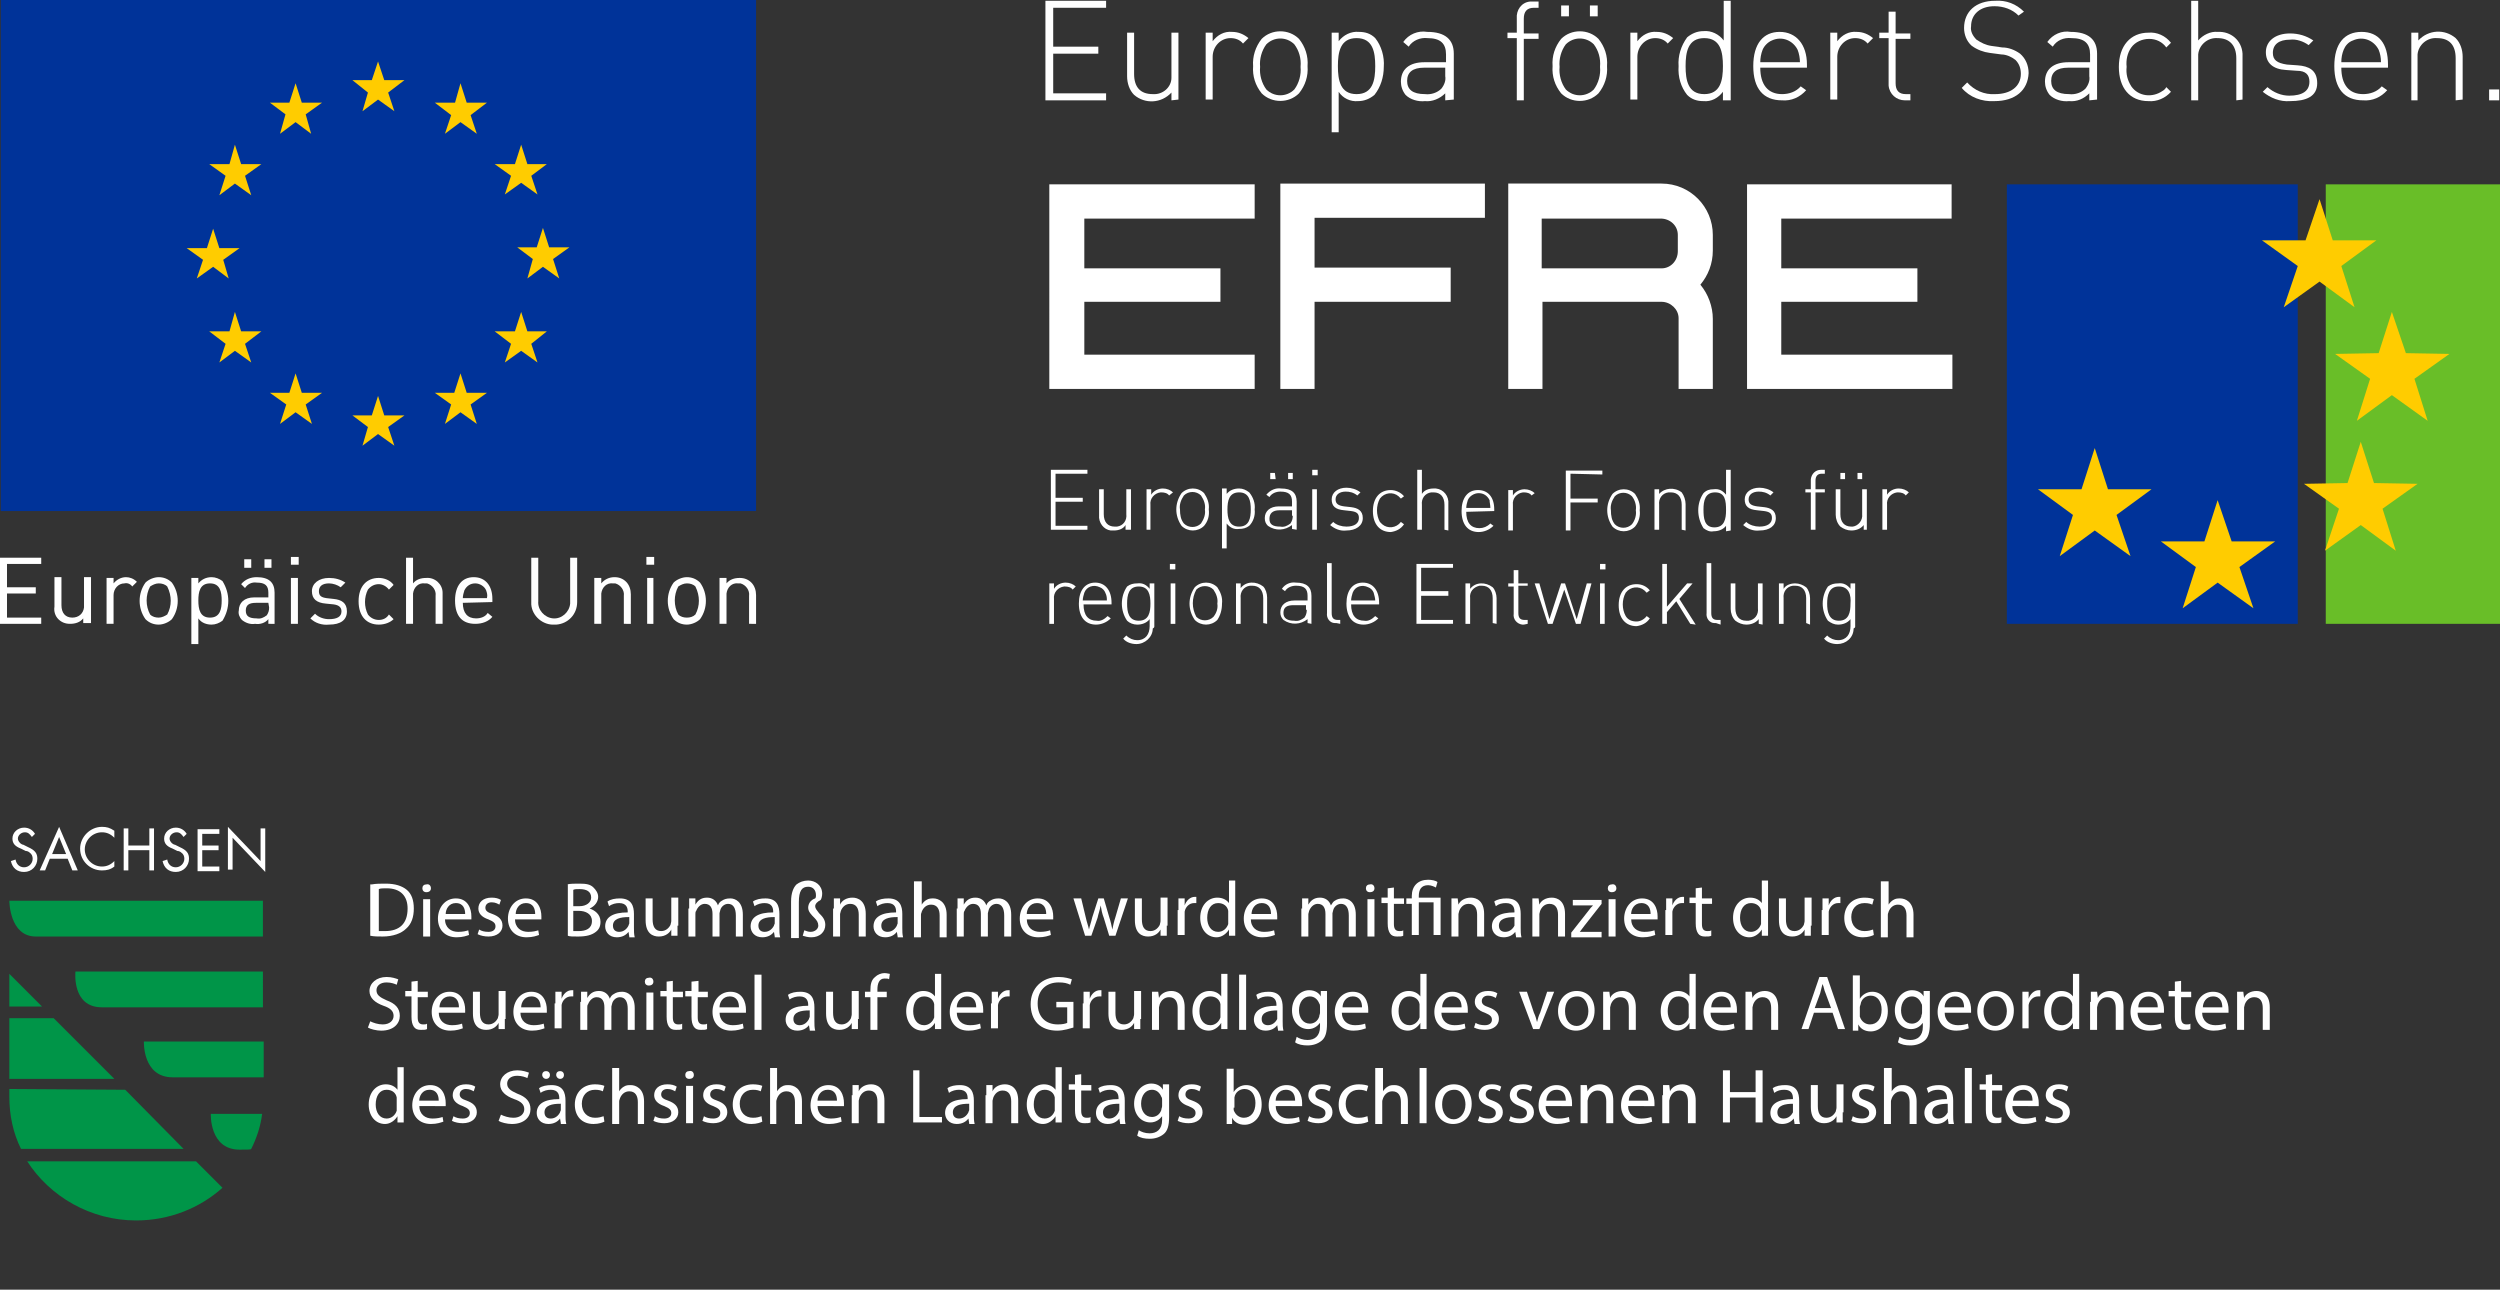 <?xml version="1.0" encoding="utf-8"?>
<!-- Generator: $$$/GeneralStr/196=Adobe Illustrator 27.6.0, SVG Export Plug-In . SVG Version: 6.00 Build 0)  -->
<svg version="1.1" id="Ebene_1" xmlns="http://www.w3.org/2000/svg" xmlns:xlink="http://www.w3.org/1999/xlink" x="0px" y="0px"
	 viewBox="0 0 321.4 165.8" style="enable-background:new 0 0 321.4 165.8;" xml:space="preserve">
<rect x="0" y="0" width="321.4" height="165.8" fill="#333333" stroke="none"/>
<style type="text/css">
	.st0{fill:#69BE28;}
	.st1{fill:#003399;}
	.st2{fill:#FFCC00;}
	.st3{fill:#FFFFFF;}
	.st4{fill:#009548;}
</style>
<g id="Ebene_2_00000137853380951744172510000005269454481011727237_">
	<g id="Ebene_1-2">
		<polyline class="st0" points="299,80.2 321.4,80.2 321.4,23.7 299,23.7 299,80.2 		"/>
		<polyline class="st1" points="258,80.2 295.4,80.2 295.4,23.7 258,23.7 258,80.2 		"/>
		<polyline class="st2" points="299.9,30.9 298.2,25.6 296.4,30.9 290.8,30.9 295.4,34.2 293.6,39.5 298.2,36.2 302.7,39.5 
			301,34.2 305.5,30.9 299.9,30.9 		"/>
		<polyline class="st2" points="309.3,45.4 307.5,40.1 305.8,45.4 300.2,45.5 304.7,48.7 303,54.1 307.5,50.8 312.1,54.1 
			310.4,48.7 314.9,45.5 309.3,45.4 		"/>
		<polyline class="st2" points="305.2,62.1 303.5,56.8 301.8,62.1 296.2,62.2 300.7,65.4 298.9,70.8 303.5,67.5 308,70.8 
			306.3,65.4 310.8,62.2 305.2,62.1 		"/>
		<polyline class="st2" points="286.9,69.6 285.1,64.3 283.4,69.6 277.8,69.6 282.3,72.9 280.6,78.2 285.1,74.9 289.7,78.2 
			287.9,72.9 292.5,69.6 286.9,69.6 		"/>
		<polyline class="st2" points="271,62.9 269.3,57.6 267.6,62.9 262,62.9 266.5,66.2 264.8,71.5 269.3,68.2 273.9,71.5 272.1,66.2 
			276.6,62.9 271,62.9 		"/>
		<polygon class="st1" points="0.1,0 97.2,0 97.2,65.7 0.1,65.7 0.1,0 		"/>
		<polygon class="st2" points="46.6,14.3 48.6,12.8 50.7,14.3 49.9,11.9 52,10.3 49.4,10.3 48.6,7.9 47.8,10.3 45.3,10.3 47.3,11.9 
			46.6,14.3 		"/>
		<polygon class="st2" points="36,17.2 38,15.7 40,17.2 39.3,14.7 41.4,13.2 38.8,13.2 38,10.7 37.2,13.2 34.7,13.2 36.7,14.7 
			36,17.2 		"/>
		<polygon class="st2" points="30.2,18.6 29.5,21.1 26.9,21.1 29,22.6 28.2,25.1 30.2,23.6 32.3,25.1 31.5,22.6 33.6,21.1 31,21.1 
			30.2,18.6 		"/>
		<polygon class="st2" points="27.4,34.3 29.4,35.8 28.7,33.4 30.8,31.9 28.2,31.9 27.4,29.4 26.6,31.9 24,31.9 26.1,33.4 
			25.3,35.8 27.4,34.3 		"/>
		<polygon class="st2" points="31,42.6 30.2,40.1 29.5,42.6 26.9,42.6 29,44.2 28.2,46.6 30.2,45.1 32.3,46.6 31.5,44.2 33.6,42.6 
			31,42.6 		"/>
		<polygon class="st2" points="38.8,50.5 38,48 37.2,50.5 34.7,50.5 36.8,52 36,54.5 38,53 40.1,54.5 39.3,52 41.4,50.5 38.8,50.5 
					"/>
		<polygon class="st2" points="49.4,53.4 48.6,50.9 47.8,53.4 45.3,53.4 47.3,54.9 46.6,57.3 48.6,55.8 50.7,57.3 49.9,54.9 
			52,53.4 49.4,53.4 		"/>
		<polygon class="st2" points="60,50.5 59.2,48 58.4,50.5 55.9,50.5 58,52 57.2,54.5 59.2,53 61.3,54.5 60.5,52 62.6,50.5 60,50.5 
					"/>
		<polygon class="st2" points="67.8,42.6 67,40.1 66.2,42.6 63.6,42.6 65.7,44.2 64.9,46.6 67,45.1 69.1,46.6 68.3,44.2 70.3,42.6 
			67.8,42.6 		"/>
		<polygon class="st2" points="73.2,31.8 70.6,31.8 69.8,29.3 69,31.8 66.5,31.8 68.5,33.3 67.8,35.8 69.8,34.3 71.9,35.8 
			71.1,33.3 73.2,31.8 		"/>
		<polygon class="st2" points="64.9,25 67,23.5 69.1,25 68.3,22.6 70.3,21.1 67.8,21.1 67,18.6 66.2,21.1 63.6,21.1 65.7,22.6 
			64.9,25 		"/>
		<polygon class="st2" points="59.2,10.7 58.5,13.2 55.9,13.2 58,14.8 57.2,17.2 59.2,15.7 61.3,17.2 60.5,14.8 62.6,13.2 60,13.2 
			59.2,10.7 		"/>
		<path class="st3" d="M139.8,68.1v-0.5h-4.1v-3.1h3.5V64h-3.5v-3.1h4.1v-0.5h-4.7v7.7H139.8z M145.4,68.1v-5.2h-0.6v3.2
			c0.1,0.8-0.4,1.5-1.2,1.6c-0.1,0-0.2,0-0.3,0c-0.9,0-1.4-0.6-1.4-1.6v-3.2h-0.6v3.3c-0.1,1,0.6,1.9,1.5,2c0.1,0,0.3,0,0.4,0
			c0.6,0,1.2-0.2,1.5-0.7v0.6L145.4,68.1z M150.8,63.3c-0.3-0.3-0.8-0.5-1.3-0.5c-0.6,0-1.2,0.3-1.5,0.8v-0.7h-0.6v5.2h0.5v-3.2
			c-0.1-0.8,0.5-1.5,1.3-1.6c0,0,0.1,0,0.1,0c0.4,0,0.8,0.1,1,0.4L150.8,63.3L150.8,63.3z M155.4,65.5c0.1-0.8-0.2-1.5-0.6-2.1
			c-0.8-0.8-2.1-0.8-2.9,0c-0.9,1.3-0.9,2.9,0,4.2c0.8,0.8,2.1,0.8,2.9,0C155.3,67,155.5,66.3,155.4,65.5 M154.9,65.5
			c0.1,0.6-0.1,1.2-0.5,1.8c-0.6,0.6-1.6,0.6-2.2,0c0,0,0,0,0,0c-0.4-0.5-0.5-1.1-0.5-1.8c-0.1-0.6,0.1-1.2,0.5-1.8
			c0.6-0.6,1.6-0.6,2.2,0C154.8,64.3,155,64.9,154.9,65.5 M161.3,65.5c0.1-0.8-0.2-1.6-0.7-2.2c-0.4-0.3-0.8-0.5-1.3-0.5
			c-0.6,0-1.2,0.2-1.6,0.7v-0.7h-0.6v7.7h0.6v-3.2c0.4,0.5,0.9,0.8,1.6,0.7c0.5,0,0.9-0.1,1.3-0.4C161.1,67.1,161.4,66.3,161.3,65.5
			 M160.8,65.5c0,1.1-0.2,2.2-1.5,2.2s-1.5-1.1-1.5-2.2s0.2-2.2,1.5-2.2S160.8,64.4,160.8,65.5 M166.2,60.8h-0.6v0.8h0.6V60.8z
			 M163.9,60.8h-0.6v0.8h0.7L163.9,60.8L163.9,60.8z M166.7,68.1v-3.6c0-1.1-0.6-1.7-2-1.7c-0.7-0.1-1.4,0.2-1.9,0.8l0.4,0.3
			c0.3-0.5,0.9-0.7,1.4-0.7c1.1,0,1.5,0.4,1.5,1.3v0.6h-1.7c-1.1,0-1.8,0.6-1.8,1.5c0,0.4,0.1,0.7,0.4,1c1,0.7,2.2,0.6,3.1-0.1v0.5
			L166.7,68.1z M166.2,66.3c0,0.4-0.1,0.7-0.3,1c-0.4,0.3-0.8,0.5-1.3,0.4c-1,0-1.4-0.3-1.4-1s0.4-1.1,1.3-1.1h1.6V66.3L166.2,66.3z
			 M169.4,60.4h-0.7v0.7h0.7V60.4z M169.3,62.9h-0.6v5.2h0.6C169.3,68.1,169.3,62.9,169.3,62.9z M175.2,66.6c0-1-0.7-1.3-1.5-1.4
			l-0.9-0.1c-0.7-0.1-1.1-0.3-1.1-0.9s0.5-1,1.3-1c0.5,0,1,0.1,1.5,0.5l0.4-0.4c-0.5-0.4-1.2-0.6-1.8-0.6c-1.1,0-1.9,0.6-1.9,1.5
			s0.5,1.3,1.6,1.4l0.9,0.1c0.7,0.1,1,0.3,1,0.9c0,0.7-0.6,1.1-1.6,1.1c-0.6,0-1.3-0.2-1.7-0.6l-0.4,0.4c0.6,0.5,1.3,0.8,2.1,0.7
			C174.3,68.2,175.2,67.6,175.2,66.6 M180.5,67.4l-0.4-0.3c-0.6,0.8-1.7,0.9-2.4,0.3c-0.1-0.1-0.2-0.2-0.3-0.3c-0.5-0.9-0.5-2.1,0-3
			c0.6-0.8,1.7-0.9,2.4-0.3c0.1,0.1,0.2,0.2,0.3,0.3l0.4-0.3c-0.4-0.5-1.1-0.8-1.7-0.8c-1.4,0-2.3,1-2.3,2.7s0.9,2.7,2.3,2.7
			C179.5,68.3,180.1,68,180.5,67.4 M186.2,68.2v-3.4c0.1-1-0.6-1.9-1.6-2c-0.1,0-0.2,0-0.3,0c-0.6,0-1.2,0.2-1.5,0.7v-3.1h-0.6v7.7
			h0.6v-3.2c-0.1-0.8,0.4-1.5,1.2-1.6c0.1,0,0.2,0,0.3,0c0.9,0,1.4,0.6,1.4,1.6v3.2L186.2,68.2z M192.1,65.7v-0.2
			c0-1.6-0.8-2.5-2.1-2.5s-2.1,1-2.1,2.7c0,1.7,0.8,2.7,2.2,2.7c0.7,0,1.4-0.3,1.9-0.8l-0.4-0.3c-0.4,0.4-0.9,0.6-1.4,0.6
			c-1.1,0-1.7-0.7-1.7-2.1L192.1,65.7z M191.6,65.3h-3.1c0-0.3,0.1-0.7,0.2-1c0.2-0.5,0.8-0.9,1.4-0.9c0.6,0,1.1,0.3,1.4,0.9
			C191.5,64.6,191.6,64.9,191.6,65.3 M197.3,63.4c-0.3-0.3-0.8-0.5-1.3-0.5c-0.6,0-1.2,0.3-1.5,0.8V63h-0.6v5.2h0.6v-3.3
			c-0.1-0.8,0.5-1.5,1.3-1.6c0,0,0.1,0,0.1,0c0.4,0,0.8,0.1,1,0.4L197.3,63.4L197.3,63.4z M206,61v-0.5h-4.7v7.7h0.6v-3.6h3.5v-0.5
			h-3.5v-3.2L206,61z M210.8,65.6c0.1-0.8-0.2-1.5-0.6-2.1c-0.8-0.8-2.1-0.8-2.9,0c-0.9,1.3-0.9,2.9,0,4.2c0.8,0.8,2.1,0.8,2.9,0
			C210.7,67.1,210.9,66.3,210.8,65.6 M210.3,65.6c0.1,0.6-0.1,1.3-0.5,1.8c-0.6,0.6-1.6,0.6-2.2,0c0,0,0,0,0,0
			c-0.4-0.5-0.5-1.1-0.5-1.8c-0.1-0.6,0.1-1.2,0.5-1.8c0.6-0.6,1.6-0.6,2.2,0C210.2,64.3,210.4,65,210.3,65.6 M216.7,68.2v-3.4
			c0-0.5-0.2-1.1-0.5-1.5c-0.9-0.7-2.2-0.6-2.9,0.2v-0.6h-0.6v5.2h0.6v-3.2c-0.1-0.8,0.4-1.5,1.2-1.6c0.1,0,0.2,0,0.3,0
			c0.9,0,1.4,0.6,1.4,1.6v3.2L216.7,68.2z M222.5,68.2v-7.8h-0.6v3.2c-0.4-0.5-0.9-0.8-1.6-0.7c-0.5,0-0.9,0.1-1.3,0.5
			c-0.9,1.3-0.9,3.1,0,4.5c0.4,0.3,0.8,0.5,1.3,0.4c0.6,0,1.2-0.2,1.6-0.7v0.7L222.5,68.2z M221.9,65.6c0,1.1-0.2,2.2-1.5,2.2
			s-1.4-1.2-1.4-2.3s0.2-2.2,1.5-2.2S221.9,64.4,221.9,65.6 M228.3,66.6c0-1-0.7-1.3-1.5-1.4l-0.9-0.1c-0.7-0.1-1.1-0.3-1.1-0.9
			s0.5-1,1.3-1c0.5,0,1,0.1,1.5,0.5l0.4-0.4c-0.5-0.4-1.2-0.6-1.8-0.6c-1.1,0-1.9,0.6-1.9,1.5s0.5,1.3,1.6,1.4l0.9,0.1
			c0.7,0.1,1,0.3,1,0.9c0,0.7-0.6,1.1-1.6,1.1c-0.6,0-1.3-0.2-1.7-0.6l-0.4,0.4c0.6,0.5,1.3,0.8,2.1,0.7
			C227.5,68.2,228.3,67.6,228.3,66.6 M234.6,63.3v-0.4h-1.2v-1.1c0-0.5,0.2-0.9,0.8-0.9h0.4v-0.5h-0.5c-0.7,0-1.2,0.5-1.3,1.2
			c0,0.1,0,0.1,0,0.2v1.1h-0.7v0.4h0.7v4.8h0.6v-4.8L234.6,63.3z M239.4,60.8h-0.6v0.8h0.6V60.8z M237.2,60.8h-0.6v0.8h0.6V60.8z
			 M240,68.1v-5.2h-0.6v3.2c0.1,0.8-0.5,1.5-1.2,1.6c-0.1,0-0.2,0-0.2,0c-0.9,0-1.4-0.6-1.4-1.6v-3.2H236v3.3c0,0.5,0.2,1.1,0.6,1.5
			c0.4,0.3,0.9,0.5,1.4,0.5c0.6,0,1.2-0.2,1.6-0.7v0.6L240,68.1z M245.4,63.3c-0.3-0.3-0.8-0.5-1.3-0.5c-0.6,0-1.2,0.3-1.5,0.8v-0.7
			h-0.6v5.2h0.6v-3.2c-0.1-0.8,0.5-1.5,1.3-1.6c0,0,0.1,0,0.1,0c0.4,0,0.8,0.1,1,0.4L245.4,63.3"/>
		<path class="st3" d="M138.3,75.4c-0.3-0.3-0.8-0.5-1.3-0.5c-0.6,0-1.2,0.3-1.5,0.8V75h-0.6v5.2h0.6V77c-0.1-0.8,0.5-1.5,1.3-1.6
			c0,0,0.1,0,0.1,0c0.4,0,0.8,0.1,1,0.4L138.3,75.4L138.3,75.4z M142.9,77.7v-0.2c0-1.6-0.8-2.6-2.1-2.6s-2.1,1-2.1,2.7
			s0.8,2.7,2.2,2.7c0.7,0,1.4-0.3,1.9-0.8l-0.4-0.3c-0.4,0.4-0.9,0.7-1.4,0.6c-1.1,0-1.7-0.7-1.7-2.1H142.9z M142.3,77.2h-3.1
			c0-0.3,0.1-0.7,0.2-1c0.3-0.8,1.2-1.1,2-0.7c0.3,0.1,0.6,0.4,0.7,0.7C142.3,76.6,142.3,76.9,142.3,77.2 M148.4,80.5V75h-0.6v0.7
			c-0.4-0.5-0.9-0.8-1.6-0.7c-0.5,0-0.9,0.1-1.3,0.4c-0.9,1.3-0.9,3.1,0,4.4c0.3,0.3,0.8,0.5,1.3,0.5c0.6,0,1.2-0.2,1.6-0.7v0.9
			c0,1-0.5,1.8-1.6,1.8c-0.5,0-1-0.2-1.4-0.6l-0.4,0.4c0.4,0.5,1.1,0.7,1.7,0.7c1.1,0,2.1-0.9,2.1-2
			C148.4,80.7,148.4,80.6,148.4,80.5 M147.9,77.6c0,1.1-0.2,2.2-1.5,2.2s-1.5-1.1-1.5-2.2s0.2-2.2,1.5-2.2S147.9,76.5,147.9,77.6
			 M151.1,72.5h-0.7v0.7h0.7V72.5z M151.1,75h-0.6v5.2h0.6V75L151.1,75z M157.1,77.6c0.1-0.8-0.2-1.5-0.6-2.1
			c-0.8-0.8-2.1-0.8-2.9,0c-0.9,1.3-0.9,2.9,0,4.2c0.8,0.8,2.1,0.8,2.9,0C156.9,79.1,157.1,78.4,157.1,77.6 M156.5,77.6
			c0.1,0.6-0.1,1.2-0.5,1.7c-0.6,0.6-1.6,0.6-2.2,0c0,0,0,0,0,0c-0.6-1.1-0.6-2.4,0-3.5c0.6-0.6,1.6-0.6,2.2,0
			C156.4,76.4,156.6,77,156.5,77.6 M162.9,80.2v-3.4c0-0.5-0.2-1.1-0.5-1.4c-0.9-0.7-2.2-0.7-2.9,0.2V75h-0.6v5.2h0.6v-3.3
			c-0.1-0.8,0.4-1.5,1.2-1.6c0.1,0,0.2,0,0.3,0c0.9,0,1.4,0.6,1.4,1.6v3.2L162.9,80.2z M168.6,80.2v-3.6c0-1.1-0.6-1.7-2-1.7
			c-0.7-0.1-1.4,0.2-1.8,0.8l0.4,0.3c0.3-0.5,0.9-0.7,1.4-0.7c1.1,0,1.5,0.4,1.5,1.3v0.6h-1.7c-1.1,0-1.8,0.6-1.8,1.5
			c0,0.4,0.1,0.7,0.4,1c1,0.7,2.2,0.6,3.1-0.1v0.5L168.6,80.2z M168,78.4c0,0.4-0.1,0.7-0.3,1c-0.4,0.3-0.8,0.5-1.3,0.4
			c-0.9,0-1.4-0.3-1.4-1s0.4-1,1.3-1h1.6V78.4L168,78.4z M172.3,80.2v-0.5H172c-0.6,0-0.8-0.3-0.8-0.9v-6.4h-0.6v6.4
			c-0.1,0.7,0.4,1.3,1,1.3c0.1,0,0.2,0,0.2,0L172.3,80.2z M177.3,77.7v-0.2c0-1.6-0.8-2.6-2.1-2.6s-2.1,1-2.1,2.7s0.8,2.7,2.2,2.7
			c0.7,0,1.4-0.3,1.9-0.8l-0.4-0.3c-0.4,0.4-0.9,0.7-1.4,0.6c-1.1,0-1.7-0.7-1.7-2.1H177.3z M176.8,77.2h-3.1c0-0.3,0.1-0.7,0.2-1
			c0.3-0.8,1.2-1.1,2-0.7c0.3,0.1,0.6,0.4,0.7,0.7C176.7,76.6,176.8,76.9,176.8,77.2 M186.8,80.2v-0.5h-4.1v-3.1h3.5V76h-3.5v-3h4.1
			v-0.5h-4.7v7.7L186.8,80.2z M192.4,80.2v-3.3c0-0.5-0.2-1.1-0.5-1.4c-0.9-0.7-2.2-0.7-2.9,0.2V75h-0.6v5.2h0.6v-3.3
			c-0.1-0.8,0.4-1.4,1.2-1.6c0.1,0,0.2,0,0.3,0c0.9,0,1.4,0.6,1.4,1.6v3.2L192.4,80.2z M196.4,80.2v-0.5H196c-0.6,0-0.8-0.3-0.8-0.9
			v-3.5h1.2V75h-1.2v-1.7h-0.6V75h-0.7v0.4h0.7v3.5c-0.1,0.7,0.4,1.3,1.1,1.4c0.1,0,0.1,0,0.2,0L196.4,80.2z M204.6,75h-0.6
			l-1.3,4.6l-1.5-4.6h-0.5l-1.5,4.6l-1.3-4.6h-0.6l1.7,5.2h0.6l1.5-4.4l1.5,4.4h0.6L204.6,75z M206.4,72.5h-0.7v0.7h0.7V72.5z
			 M206.3,75h-0.6v5.2h0.6V75z M212.1,79.5l-0.4-0.3c-0.3,0.4-0.8,0.7-1.3,0.7c-0.6,0-1.1-0.2-1.4-0.7c-0.5-0.9-0.5-2.1,0-3
			c0.6-0.8,1.7-0.9,2.4-0.3c0.1,0.1,0.2,0.2,0.3,0.3l0.4-0.3c-0.4-0.5-1-0.8-1.7-0.8c-1.4,0-2.3,1-2.3,2.7s0.9,2.7,2.3,2.7
			C211.1,80.4,211.7,80.1,212.1,79.5 M218,80.3l-2.1-3.3l1.7-2h-0.7l-2.6,3v-5.5h-0.6v7.7h0.6v-1.5l1.2-1.4l1.8,2.9L218,80.3z
			 M221.2,80.3v-0.6h-0.4c-0.6,0-0.8-0.3-0.8-0.9v-6.4h-0.6v6.4c-0.1,0.7,0.4,1.3,1,1.3c0.1,0,0.2,0,0.2,0L221.2,80.3z M226.6,80.3
			V75H226v3.2c0.1,0.8-0.4,1.5-1.2,1.6c-0.1,0-0.2,0-0.3,0c-0.9,0-1.4-0.6-1.4-1.6V75h-0.6v3.3c0,0.5,0.2,1.1,0.6,1.5
			c0.4,0.3,0.9,0.5,1.4,0.5c0.6,0,1.2-0.2,1.6-0.7v0.6L226.6,80.3z M232.7,80.3v-3.4c0-0.5-0.2-1.1-0.5-1.4
			c-0.4-0.3-0.9-0.5-1.4-0.5c-0.6,0-1.2,0.2-1.5,0.7V75h-0.6v5.2h0.6v-3.3c-0.1-0.8,0.4-1.5,1.2-1.6c0.1,0,0.2,0,0.3,0
			c0.9,0,1.4,0.6,1.4,1.6v3.2L232.7,80.3z M238.5,80.6V75h-0.6v0.7c-0.4-0.5-0.9-0.8-1.6-0.7c-0.5,0-0.9,0.1-1.3,0.4
			c-0.9,1.3-0.9,3.1,0,4.4c0.4,0.3,0.8,0.5,1.3,0.5c0.6,0,1.2-0.2,1.6-0.7v0.9c0,1-0.5,1.8-1.6,1.8c-0.5,0-1-0.2-1.4-0.6l-0.4,0.4
			c0.4,0.5,1.1,0.7,1.7,0.7c1.1,0,2.1-0.8,2.1-2C238.5,80.7,238.5,80.6,238.5,80.6 M237.9,77.6c0,1.1-0.2,2.2-1.5,2.2
			s-1.5-1.2-1.5-2.2s0.2-2.2,1.5-2.2S238,76.5,237.9,77.6"/>
		<path class="st3" d="M156.9,34.5h-17.5v-6.4h21.9v-4.4h-26.4V50h26.4v-4.4h-21.9v-6.8h17.5V34.5z M169,50V38.8h17.5v-4.4H169v-6.4
			h21.9v-4.4h-26.3V50H169z M198.2,28.1h15.3c1.2,0,2.2,0.9,2.2,2.1c0,0,0,0.1,0,0.1v2c0,1.2-0.9,2.2-2.1,2.2c0,0-0.1,0-0.1,0h-15.3
			V28.1z M220.2,32.2v-2c0-3.6-2.9-6.6-6.6-6.6c0,0,0,0,0,0h-19.7V50h4.4V38.8h15.3c1.2,0,2.2,1,2.2,2.1c0,0,0,0.1,0,0.1v9h4.4v-9
			c0-1.6-0.6-3.2-1.6-4.4C219.6,35.4,220.2,33.9,220.2,32.2 M246.5,34.5H229v-6.4h21.9v-4.4h-26.3V50h26.4v-4.4H229v-6.8h17.5V34.5"
			/>
		<polyline class="st3" points="134.4,12.9 134.4,0.1 142.2,0.1 142.2,1 135.4,1 135.4,6 141.2,6 141.2,6.9 135.4,6.9 135.4,12 
			142.2,12 142.2,12.9 134.4,12.9 		"/>
		<path class="st3" d="M150.6,12.9v-1c-1.3,1.4-3.4,1.5-4.8,0.3c-0.6-0.6-0.9-1.5-0.9-2.4V4.2h0.9v5.3c0,1.7,0.8,2.6,2.4,2.6
			c1.3,0.1,2.4-0.9,2.4-2.1c0-0.2,0-0.3,0-0.5V4.2h0.9v8.6L150.6,12.9"/>
		<path class="st3" d="M159.8,5.6c-0.4-0.5-1-0.7-1.6-0.7c-1.3,0-2.3,1.1-2.3,2.4c0,0.1,0,0.1,0,0.2v5.3h-0.9V4.2h0.9v1.1
			c0.6-0.8,1.5-1.3,2.5-1.2c0.8,0,1.5,0.3,2.1,0.8L159.8,5.6"/>
		<path class="st3" d="M166.4,5.7c-1-1-2.6-1-3.6,0c-0.6,0.8-0.9,1.9-0.8,2.9c-0.1,1,0.2,2.1,0.8,2.9c1,1,2.6,1,3.6,0
			c0.6-0.8,0.9-1.9,0.8-2.9C167.3,7.5,167,6.5,166.4,5.7z M167,12c-1.3,1.3-3.5,1.3-4.8,0c-0.8-1-1.2-2.2-1.1-3.5
			C161,7.3,161.4,6,162.2,5c1.3-1.3,3.5-1.3,4.8,0c0.8,1,1.2,2.2,1.1,3.5C168.2,9.8,167.8,11,167,12"/>
		<path class="st3" d="M174.4,4.9c-2.1,0-2.4,1.8-2.4,3.6s0.3,3.6,2.4,3.6s2.4-1.8,2.4-3.6S176.5,4.9,174.4,4.9z M176.7,12.2
			c-0.6,0.5-1.3,0.8-2.1,0.8c-1,0.1-2-0.4-2.5-1.2V17h-0.9V4.2h0.9v1.1c0.6-0.8,1.6-1.3,2.6-1.2c0.8,0,1.5,0.2,2.1,0.8
			c0.8,1,1.2,2.4,1.1,3.7C177.9,9.9,177.5,11.2,176.7,12.2"/>
		<path class="st3" d="M185.8,8.7h-2.7c-1.5,0-2.2,0.6-2.2,1.7s0.7,1.7,2.3,1.7c0.8,0.1,1.6-0.2,2.1-0.7c0.4-0.5,0.6-1.1,0.5-1.6
			V8.7z M185.8,12.9V12c-0.7,0.7-1.7,1.1-2.6,1c-0.9,0.1-1.9-0.2-2.5-0.8c-0.4-0.5-0.6-1.1-0.6-1.7c0-1.6,1.1-2.5,3-2.5h2.8V7
			c0-1.4-0.7-2.1-2.4-2.1c-0.9-0.1-1.9,0.3-2.4,1.1l-0.7-0.6c0.7-1,1.9-1.5,3.1-1.3c2.3,0,3.4,1,3.4,2.8v5.9L185.8,12.9"/>
		<path class="st3" d="M195.9,4.9v8H195v-8h-1.2V4.2h1.2V2.4c-0.1-1.1,0.6-2.1,1.7-2.2c0.1,0,0.2,0,0.3,0h0.8v0.8h-0.6
			c-0.9,0-1.3,0.5-1.3,1.4v1.9h1.9v0.7H195.9"/>
		<path class="st3" d="M204.4,2.1V0.7h1v1.4H204.4z M200.7,2.1V0.7h1v1.4H200.7z M204.9,5.7c-1-1-2.6-1-3.6,0
			c-0.6,0.8-0.9,1.9-0.8,2.9c-0.1,1,0.2,2.1,0.8,2.9c1,1,2.6,1,3.6,0c0.6-0.8,0.9-1.9,0.8-2.9C205.8,7.5,205.5,6.5,204.9,5.7z
			 M205.5,12c-1.3,1.3-3.5,1.3-4.8,0c-0.8-1-1.2-2.2-1.1-3.5c-0.1-1.3,0.3-2.5,1.1-3.5c1.3-1.3,3.5-1.3,4.8,0c0.8,1,1.2,2.2,1.1,3.5
			C206.7,9.8,206.3,11,205.5,12"/>
		<path class="st3" d="M214.4,5.6c-0.4-0.5-1-0.7-1.6-0.7c-1.3,0-2.3,1.1-2.3,2.4c0,0.1,0,0.1,0,0.2v5.3h-0.9V4.2h0.9v1.1
			c0.6-0.8,1.5-1.3,2.5-1.2c0.8,0,1.5,0.3,2.1,0.8L214.4,5.6"/>
		<path class="st3" d="M219.1,4.9c-2.1,0-2.4,1.8-2.4,3.6s0.3,3.6,2.4,3.6s2.4-1.8,2.4-3.6S221.2,4.9,219.1,4.9z M221.5,12.9v-1.1
			c-0.6,0.8-1.5,1.3-2.5,1.2c-0.8,0-1.5-0.2-2.1-0.8c-0.8-1-1.2-2.3-1.1-3.7c-0.1-1.3,0.3-2.6,1.1-3.7c0.6-0.5,1.3-0.8,2.1-0.8
			c1-0.1,2,0.4,2.6,1.2V0.1h0.9v12.8H221.5"/>
		<path class="st3" d="M231.1,6.4c-0.6-1.2-2-1.8-3.3-1.2c-0.5,0.2-1,0.7-1.2,1.2c-0.2,0.5-0.3,1.1-0.3,1.6h5.1
			C231.4,7.5,231.3,6.9,231.1,6.4z M226.3,8.7c0,2.2,1,3.4,2.8,3.4c0.9,0,1.8-0.3,2.4-1l0.7,0.5c-0.8,0.9-1.9,1.4-3.1,1.3
			c-2.4,0-3.7-1.5-3.7-4.4s1.3-4.4,3.4-4.4s3.5,1.6,3.5,4.2v0.4L226.3,8.7"/>
		<path class="st3" d="M240.1,5.6c-0.4-0.5-1-0.7-1.6-0.7c-1.3,0-2.3,1.1-2.3,2.4c0,0.1,0,0.1,0,0.2v5.3h-0.9V4.2h0.9v1.1
			c0.6-0.8,1.5-1.3,2.5-1.2c0.8,0,1.5,0.3,2.1,0.8L240.1,5.6"/>
		<path class="st3" d="M244.9,12.9c-1.1,0-2-0.8-2.1-1.9c0-0.1,0-0.2,0-0.3V4.9h-1.2V4.2h1.2V1.5h0.9v2.8h1.9v0.7h-1.9v5.7
			c0,0.9,0.4,1.4,1.3,1.4h0.6v0.8H244.9"/>
		<path class="st3" d="M256.4,13c-1.6,0.1-3.2-0.5-4.2-1.7l0.7-0.7c0.9,1,2.2,1.6,3.6,1.5c2,0,3.3-1,3.3-2.6c0-0.7-0.2-1.3-0.7-1.8
			c-0.5-0.4-1.2-0.7-1.8-0.7l-1.5-0.2c-0.8-0.1-1.6-0.4-2.3-0.9c-0.7-0.6-1-1.5-1-2.3c0-2.1,1.5-3.5,4-3.5c1.4-0.1,2.7,0.4,3.7,1.4
			L259.5,2c-0.8-0.8-1.9-1.2-3.1-1.2c-1.8,0-3,1-3,2.6c-0.1,0.6,0.2,1.2,0.7,1.7c0.6,0.4,1.2,0.7,1.9,0.8l1.4,0.2
			c0.8,0,1.6,0.3,2.3,0.8c0.7,0.6,1.1,1.5,1.1,2.5C260.7,11.6,259.1,13,256.4,13"/>
		<path class="st3" d="M268.6,8.7h-2.7c-1.5,0-2.2,0.6-2.2,1.7s0.7,1.7,2.3,1.7c0.8,0.1,1.6-0.2,2.1-0.7c0.4-0.5,0.6-1.1,0.5-1.6
			V8.7z M268.6,12.9V12c-0.7,0.7-1.6,1.1-2.6,1c-0.9,0.1-1.9-0.2-2.5-0.8c-0.4-0.5-0.6-1.1-0.6-1.7c0-1.6,1.1-2.5,3-2.5h2.8V7
			c0-1.4-0.7-2.1-2.4-2.1c-1-0.1-1.9,0.3-2.4,1.1l-0.7-0.6c0.7-1,1.9-1.5,3-1.3c2.3,0,3.4,1,3.4,2.8v5.9L268.6,12.9"/>
		<path class="st3" d="M276.2,13c-2.4,0-3.8-1.7-3.8-4.4s1.5-4.4,3.8-4.4c1.1-0.1,2.2,0.4,2.9,1.3l-0.6,0.6
			c-0.5-0.7-1.3-1.1-2.2-1.1c-0.9,0-1.8,0.4-2.3,1.1c-0.5,0.7-0.7,1.6-0.6,2.5c-0.1,0.9,0.1,1.7,0.6,2.5c0.9,1.3,2.7,1.5,4,0.6
			c0.2-0.1,0.4-0.3,0.5-0.5l0.6,0.6C278.4,12.6,277.3,13.1,276.2,13"/>
		<path class="st3" d="M287.5,12.9V7.5c0-1.7-0.9-2.6-2.4-2.6c-1.3-0.1-2.4,0.9-2.5,2.1c0,0.2,0,0.3,0,0.5v5.4h-0.9V0.1h0.9v5.1
			c0.6-0.7,1.6-1.2,2.5-1.1c1.7-0.1,3.1,1.1,3.2,2.8c0,0.1,0,0.3,0,0.4v5.5L287.5,12.9"/>
		<path class="st3" d="M294.4,13c-1.3,0.1-2.5-0.4-3.5-1.2l0.6-0.6c0.8,0.7,1.8,1.1,2.8,1.1c1.7,0,2.6-0.6,2.6-1.8
			c0-0.9-0.5-1.4-1.6-1.4l-1.4-0.1c-1.7-0.1-2.6-0.9-2.6-2.3s1.2-2.4,3.1-2.4c1.1,0,2.1,0.3,3,0.9l-0.6,0.6
			c-0.7-0.5-1.6-0.8-2.4-0.7c-1.4,0-2.2,0.6-2.2,1.7c0,0.9,0.5,1.3,1.8,1.5l1.4,0.1c1.4,0.1,2.5,0.6,2.5,2.3S296.5,13,294.4,13"/>
		<path class="st3" d="M305.8,6.4c-0.6-1.2-2-1.8-3.3-1.2c-0.6,0.2-1,0.7-1.2,1.2C301.1,6.9,301,7.4,301,8h5.1
			C306.1,7.4,306,6.9,305.8,6.4L305.8,6.4z M301,8.7c0,2.2,1,3.4,2.8,3.4c0.9,0,1.8-0.3,2.4-1l0.7,0.5c-0.8,0.9-1.9,1.4-3.1,1.3
			c-2.4,0-3.7-1.5-3.7-4.4s1.3-4.4,3.5-4.4s3.4,1.5,3.4,4.2v0.4H301"/>
		<path class="st3" d="M315.7,12.9V7.5c0-1.7-0.8-2.6-2.4-2.6c-1.3-0.1-2.4,0.9-2.5,2.1c0,0.2,0,0.3,0,0.5v5.4H310V4.2h0.9v1
			c1.3-1.4,3.4-1.5,4.8-0.3c0.6,0.6,0.9,1.5,0.9,2.4v5.5L315.7,12.9"/>
		<polyline class="st3" points="320,12.9 320,11.5 321.3,11.5 321.3,12.9 320,12.9 		"/>
		<path class="st3" d="M0,80.2v-8.5h5.3v0.8H0.9v3h3.7v0.8H0.9v3.1h4.4v0.8H0z"/>
		<path class="st3" d="M10.7,80.2v-0.7c-0.4,0.5-1,0.7-1.7,0.7c-0.6,0-1.1-0.2-1.5-0.6c-0.4-0.4-0.6-1-0.5-1.6v-3.8h0.9v3.6
			c0,1,0.5,1.6,1.4,1.6c0.8,0,1.4-0.5,1.5-1.3c0-0.1,0-0.2,0-0.3v-3.6h0.9v5.9H10.7z"/>
		<path class="st3" d="M17,75.4c-0.2-0.3-0.6-0.5-1-0.4c-0.8,0-1.4,0.7-1.4,1.5c0,0,0,0.1,0,0.1v3.6h-0.9v-5.9h0.9V75
			c0.4-0.5,1-0.8,1.6-0.8c0.5,0,1,0.2,1.4,0.6L17,75.4z"/>
		<path class="st3" d="M22.1,79.6c-0.4,0.4-1.1,0.7-1.7,0.7c-0.6,0-1.2-0.2-1.7-0.7c-1-1.4-1-3.3,0-4.7c0.4-0.4,1.1-0.7,1.7-0.7
			c0.6,0,1.2,0.2,1.7,0.7C23.1,76.3,23.1,78.2,22.1,79.6z M21.5,75.4c-0.3-0.3-0.7-0.4-1.1-0.4c-0.4,0-0.8,0.2-1.1,0.4
			c-0.6,1.1-0.6,2.5,0,3.6c0.3,0.3,0.7,0.4,1.1,0.4c0.4,0,0.8-0.2,1.1-0.4C22.1,77.9,22.1,76.6,21.5,75.4L21.5,75.4z"/>
		<path class="st3" d="M28.6,79.8c-0.4,0.3-0.9,0.5-1.4,0.5c-0.6,0-1.3-0.2-1.7-0.8v3.3h-0.9v-8.5h0.9V75c0.4-0.5,1-0.8,1.7-0.8
			c0.5,0,1,0.2,1.4,0.5C29.6,76.3,29.6,78.2,28.6,79.8L28.6,79.8z M27,75c-1.3,0-1.5,1.1-1.5,2.2s0.2,2.2,1.5,2.2s1.5-1.1,1.5-2.2
			S28.3,75,27,75z"/>
		<path class="st3" d="M34.5,80.2v-0.6c-0.4,0.5-1.1,0.7-1.7,0.6c-0.6,0.1-1.2-0.1-1.7-0.5c-0.3-0.3-0.5-0.8-0.4-1.2
			c0-1,0.7-1.7,2-1.7h1.8v-0.6c0-0.9-0.4-1.3-1.5-1.3c-0.6-0.1-1.2,0.2-1.5,0.7L31,75.1c0.5-0.6,1.2-0.9,2-0.9c1.6,0,2.3,0.7,2.3,2
			v4L34.5,80.2z M31.4,73v-1.1h0.9V73H31.4z M34.5,77.5h-1.6c-0.9,0-1.3,0.3-1.3,1s0.4,1,1.4,1c0.5,0.1,0.9-0.1,1.3-0.4
			c0.2-0.3,0.3-0.6,0.3-1L34.5,77.5z M34,73v-1.1h0.9V73H34z"/>
		<path class="st3" d="M37.4,72.6v-1h1v1H37.4z M37.4,80.2v-5.9h0.9v5.9H37.4z"/>
		<path class="st3" d="M42.3,80.3c-0.9,0.1-1.8-0.2-2.4-0.8l0.6-0.6c0.5,0.5,1.2,0.7,1.8,0.7c1,0,1.6-0.3,1.6-1c0-0.5-0.3-0.8-1-0.9
			l-1-0.1c-1.2-0.1-1.8-0.6-1.8-1.6s0.9-1.7,2.2-1.7c0.8,0,1.5,0.2,2.1,0.6l-0.6,0.6c-0.4-0.3-1-0.5-1.5-0.5c-0.9,0-1.3,0.4-1.3,1
			s0.3,0.8,1,0.9l0.9,0.1c1,0.1,1.7,0.5,1.7,1.6S43.8,80.3,42.3,80.3z"/>
		<path class="st3" d="M48.7,80.3c-1.5,0-2.6-1-2.6-3s1.1-3,2.6-3c0.7,0,1.5,0.3,1.9,0.9l-0.6,0.6c-0.3-0.4-0.8-0.7-1.3-0.7
			c-0.5,0-1,0.2-1.4,0.7c-0.5,1-0.5,2.2,0,3.2c0.3,0.4,0.8,0.7,1.4,0.7c0.5,0,1-0.2,1.3-0.7l0.6,0.6C50.2,80,49.5,80.3,48.7,80.3z"
			/>
		<path class="st3" d="M56,80.2v-3.6c0.1-0.7-0.4-1.4-1.1-1.6c-0.1,0-0.2,0-0.3,0c-0.8-0.1-1.4,0.5-1.5,1.3c0,0.1,0,0.2,0,0.3v3.6
			h-0.9v-8.5h0.9V75c0.4-0.5,1-0.7,1.7-0.7c1.1-0.1,2.1,0.8,2.1,1.9c0,0.1,0,0.2,0,0.3v3.7H56z"/>
		<path class="st3" d="M59.5,77.5c0,1.3,0.6,2,1.7,2c0.6,0,1.2-0.2,1.5-0.7l0.6,0.5c-0.5,0.6-1.3,0.9-2.2,0.9c-1.6,0-2.6-0.9-2.6-3
			c0-1.9,0.9-3,2.4-3s2.4,1.1,2.4,2.8v0.4L59.5,77.5z M62.5,75.9c-0.2-0.5-0.8-0.9-1.4-0.9c-0.6,0-1.1,0.3-1.4,0.9
			c-0.1,0.3-0.2,0.7-0.2,1h3.1C62.7,76.5,62.6,76.2,62.5,75.9z"/>
		<path class="st3" d="M71.3,80.3c-1.5,0.1-2.9-1.1-3-2.6c0-0.1,0-0.2,0-0.3v-5.7h0.9v5.6c-0.1,1.1,0.8,2.1,1.9,2.2
			c1.1,0.1,2.1-0.8,2.2-1.9c0-0.1,0-0.2,0-0.3v-5.6h0.9v5.7c0,1.6-1.2,2.8-2.7,2.9C71.4,80.3,71.4,80.3,71.3,80.3z"/>
		<path class="st3" d="M80.2,80.2v-3.6c0.1-0.7-0.4-1.4-1.1-1.6c-0.1,0-0.2,0-0.3,0c-0.8-0.1-1.4,0.5-1.5,1.3c0,0.1,0,0.2,0,0.3v3.6
			h-0.9v-5.9h0.9V75c0.4-0.5,1-0.8,1.7-0.8c0.6,0,1.1,0.2,1.5,0.6c0.4,0.4,0.6,1,0.6,1.6v3.8H80.2z"/>
		<path class="st3" d="M83.1,72.6v-1h1v1H83.1z M83.2,80.2v-5.9H84v5.9H83.2z"/>
		<path class="st3" d="M90,79.6c-0.4,0.4-1.1,0.7-1.7,0.7c-0.6,0-1.2-0.2-1.7-0.7c-1-1.4-1-3.3,0-4.7c0.4-0.4,1.1-0.7,1.7-0.7
			c0.6,0,1.2,0.2,1.7,0.7C91,76.3,91,78.2,90,79.6z M89.4,75.4c-0.3-0.3-0.7-0.4-1.1-0.4c-0.4,0-0.8,0.2-1.1,0.4
			c-0.6,1.1-0.6,2.5,0,3.6c0.3,0.3,0.7,0.4,1.1,0.4c0.4,0,0.8-0.1,1.1-0.4C90,77.9,90,76.6,89.4,75.4L89.4,75.4z"/>
		<path class="st3" d="M96.3,80.2v-3.6c0.1-0.7-0.4-1.4-1.1-1.6c-0.1,0-0.2,0-0.3,0c-0.8-0.1-1.4,0.5-1.5,1.3c0,0.1,0,0.2,0,0.3v3.6
			h-0.9v-5.9h0.9V75c0.4-0.5,1-0.7,1.7-0.7c0.6,0,1.1,0.2,1.5,0.6c0.4,0.4,0.6,1,0.6,1.6v3.7H96.3z"/>
	</g>
</g>
<path class="st4" d="M30.8,147.8c-3.9,0-3.7-4.6-3.7-4.6l6.6,0c-0.2,1.6-0.7,3.1-1.4,4.5C32.3,147.8,31.8,147.8,30.8,147.8z"/>
<path class="st4" d="M28.6,152.7c-2.9,2.6-6.8,4.2-11.1,4.2c-5.9,0-11.1-3.1-14-7.6l21.7,0L28.6,152.7z"/>
<path class="st4" d="M16.1,140.1l7.5,7.6l-20.9,0c-1-2-1.5-4.3-1.5-6.7l0-1L16.1,140.1z"/>
<polygon class="st4" points="1.2,138.7 1.2,130.9 6.9,130.9 14.7,138.7 "/>
<polygon class="st4" points="1.2,125.2 5.4,129.4 1.2,129.4 "/>
<path class="st4" d="M33.8,115.8H1.2c0,0,0,4.6,3.4,4.6c3.4,0,29.2,0,29.2,0L33.8,115.8z"/>
<path class="st4" d="M33.8,124.9H9.7c0,0-0.5,4.6,3.4,4.6s20.7,0,20.7,0L33.8,124.9z"/>
<path class="st4" d="M22.2,138.5c-3.9,0-3.7-4.6-3.7-4.6h15.4l0,4.6H22.2z"/>
<g>
	<path class="st3" d="M4.1,107.6c-0.3-0.4-0.5-0.6-0.9-0.6c-0.5,0-0.9,0.4-0.9,0.8c0,0.2,0.1,0.4,0.3,0.6c0.1,0.1,0.3,0.2,0.4,0.2
		l0.2,0.1l0.2,0.1l0.2,0.1c0.9,0.4,1.2,0.8,1.2,1.5c0,0.9-0.7,1.7-1.7,1.7c-0.9,0-1.5-0.5-1.7-1.4l0.6-0.2c0.1,0.6,0.5,1,1.1,1
		c0.6,0,1.1-0.5,1.1-1.1c0-0.3-0.1-0.6-0.4-0.8c-0.1-0.1-0.3-0.2-0.5-0.2l-0.2-0.1l-0.2-0.1l-0.2-0.1c-0.8-0.3-1.1-0.7-1.1-1.3
		c0-0.8,0.7-1.4,1.5-1.4c0.6,0,1.1,0.3,1.4,0.8L4.1,107.6z"/>
	<path class="st3" d="M8.5,109.8H6.7l0.9-2.2L8.5,109.8z M8.7,110.4l0.6,1.5H10l-2.4-5.6l-2.5,5.6h0.7l0.6-1.5H8.7z"/>
	<path class="st3" d="M14.7,107.7c-0.5-0.5-1-0.7-1.6-0.7c-1.2,0-2.2,1-2.2,2.2c0,1.2,1,2.2,2.2,2.2c0.6,0,1.1-0.2,1.6-0.7v0.7
		c-0.5,0.4-1,0.5-1.6,0.5c-1.5,0-2.8-1.2-2.8-2.8c0-1.5,1.3-2.8,2.8-2.8c0.6,0,1,0.1,1.6,0.5V107.7z"/>
	<path class="st3" d="M19.2,108.7v-2.2h0.6v5.4h-0.6v-2.6h-2.7v2.6h-0.6v-5.4h0.6v2.2H19.2z"/>
	<path class="st3" d="M23.6,107.6c-0.3-0.4-0.5-0.6-0.9-0.6c-0.5,0-0.9,0.4-0.9,0.8c0,0.2,0.1,0.4,0.3,0.6c0.1,0.1,0.3,0.2,0.4,0.2
		l0.2,0.1l0.2,0.1l0.2,0.1c0.9,0.4,1.2,0.8,1.2,1.5c0,0.9-0.7,1.7-1.7,1.7c-0.9,0-1.5-0.5-1.7-1.4l0.6-0.2c0.1,0.6,0.5,1,1.1,1
		c0.6,0,1.1-0.5,1.1-1.1c0-0.3-0.1-0.6-0.4-0.8c-0.1-0.1-0.3-0.2-0.5-0.2l-0.2-0.1l-0.2-0.1l-0.2-0.1c-0.8-0.3-1.1-0.7-1.1-1.3
		c0-0.8,0.7-1.4,1.5-1.4c0.6,0,1.1,0.3,1.4,0.8L23.6,107.6z"/>
	<path class="st3" d="M26,107.1v1.6h2.1v0.6H26v2.1h2.2v0.6h-2.8v-5.4h2.8v0.6H26z"/>
	<path class="st3" d="M29.3,106.3l4.2,4.4v-4.2h0.6v5.6l-4.2-4.4v4.1h-0.6V106.3z"/>
</g>
<g>
	<path class="st3" d="M47.8,113.7c0.5-0.1,1.2-0.1,1.8-0.1c1.2,0,2.1,0.3,2.7,0.8c0.6,0.5,0.9,1.3,0.9,2.4c0,1.1-0.3,2-1,2.6
		c-0.6,0.6-1.7,1-3,1c-0.6,0-1.1,0-1.6-0.1V113.7z M48.6,119.7c0.2,0,0.5,0,0.9,0c1.9,0,2.9-1,2.9-2.9c0-1.6-0.9-2.6-2.7-2.6
		c-0.4,0-0.8,0-1,0.1V119.7z"/>
	<path class="st3" d="M55.4,114.2c0,0.3-0.2,0.5-0.6,0.5c-0.3,0-0.5-0.2-0.5-0.5c0-0.3,0.2-0.5,0.5-0.5
		C55.2,113.6,55.4,113.9,55.4,114.2z M54.4,120.4v-4.8h0.9v4.8H54.4z"/>
	<path class="st3" d="M57.2,118.1c0,1.2,0.8,1.7,1.7,1.7c0.6,0,1-0.1,1.3-0.2l0.1,0.6c-0.3,0.1-0.8,0.3-1.6,0.3
		c-1.5,0-2.4-1-2.4-2.4s0.9-2.6,2.3-2.6c1.6,0,2,1.4,2,2.3c0,0.2,0,0.3,0,0.4H57.2z M59.8,117.5c0-0.6-0.2-1.4-1.2-1.4
		c-0.9,0-1.3,0.8-1.3,1.4H59.8z"/>
	<path class="st3" d="M61.6,119.5c0.3,0.2,0.7,0.3,1.2,0.3c0.6,0,0.9-0.3,0.9-0.7c0-0.4-0.2-0.6-0.9-0.9c-0.9-0.3-1.3-0.8-1.3-1.4
		c0-0.8,0.6-1.4,1.7-1.4c0.5,0,0.9,0.1,1.2,0.3l-0.2,0.6c-0.2-0.1-0.5-0.3-1-0.3c-0.5,0-0.8,0.3-0.8,0.7c0,0.4,0.3,0.6,0.9,0.8
		c0.8,0.3,1.3,0.7,1.3,1.5c0,0.8-0.7,1.4-1.8,1.4c-0.5,0-1-0.1-1.4-0.3L61.6,119.5z"/>
	<path class="st3" d="M66.2,118.1c0,1.2,0.8,1.7,1.7,1.7c0.6,0,1-0.1,1.3-0.2l0.1,0.6c-0.3,0.1-0.8,0.3-1.6,0.3
		c-1.5,0-2.4-1-2.4-2.4s0.9-2.6,2.3-2.6c1.6,0,2,1.4,2,2.3c0,0.2,0,0.3,0,0.4H66.2z M68.8,117.5c0-0.6-0.2-1.4-1.2-1.4
		c-0.9,0-1.3,0.8-1.3,1.4H68.8z"/>
	<path class="st3" d="M72.9,113.7c0.4-0.1,1-0.1,1.6-0.1c0.9,0,1.4,0.1,1.8,0.5c0.3,0.3,0.6,0.7,0.6,1.2c0,0.6-0.4,1.2-1.1,1.5v0
		c0.6,0.2,1.4,0.7,1.4,1.7c0,0.6-0.2,1-0.6,1.3c-0.5,0.4-1.2,0.6-2.3,0.6c-0.6,0-1.1,0-1.3-0.1V113.7z M73.7,116.5h0.8
		c0.9,0,1.5-0.5,1.5-1.1c0-0.8-0.6-1.1-1.5-1.1c-0.4,0-0.6,0-0.8,0.1V116.5z M73.7,119.7c0.2,0,0.4,0,0.7,0c0.9,0,1.7-0.3,1.7-1.3
		c0-0.9-0.8-1.3-1.7-1.3h-0.7V119.7z"/>
	<path class="st3" d="M80.9,120.4l-0.1-0.6h0c-0.3,0.4-0.8,0.7-1.5,0.7c-1,0-1.5-0.7-1.5-1.4c0-1.2,1-1.8,2.9-1.8v-0.1
		c0-0.4-0.1-1.1-1.1-1.1c-0.4,0-0.9,0.1-1.3,0.4l-0.2-0.6c0.4-0.3,1-0.4,1.6-0.4c1.5,0,1.8,1,1.8,2v1.8c0,0.4,0,0.8,0.1,1.2H80.9z
		 M80.8,117.9c-1,0-2,0.2-2,1.1c0,0.6,0.4,0.8,0.8,0.8c0.6,0,1-0.4,1.2-0.8c0-0.1,0.1-0.2,0.1-0.3V117.9z"/>
	<path class="st3" d="M87.1,119c0,0.5,0,0.9,0,1.3h-0.8l0-0.8h0c-0.2,0.4-0.7,0.9-1.6,0.9c-0.8,0-1.7-0.4-1.7-2.1v-2.8h0.9v2.7
		c0,0.9,0.3,1.5,1.1,1.5c0.6,0,1-0.4,1.2-0.8c0-0.1,0.1-0.3,0.1-0.5v-3h0.9V119z"/>
	<path class="st3" d="M88.6,116.8c0-0.5,0-0.9,0-1.3h0.8l0,0.8h0c0.3-0.5,0.7-0.9,1.5-0.9c0.7,0,1.2,0.4,1.4,1h0
		c0.1-0.3,0.3-0.5,0.5-0.6c0.3-0.2,0.6-0.3,1.1-0.3c0.6,0,1.6,0.4,1.6,2.1v2.8h-0.9v-2.7c0-0.9-0.3-1.5-1-1.5c-0.5,0-0.9,0.4-1,0.8
		c0,0.1-0.1,0.3-0.1,0.4v3h-0.9v-2.9c0-0.8-0.3-1.3-1-1.3c-0.5,0-0.9,0.4-1.1,0.9c-0.1,0.1-0.1,0.3-0.1,0.4v2.9h-0.9V116.8z"/>
	<path class="st3" d="M99.6,120.4l-0.1-0.6h0c-0.3,0.4-0.8,0.7-1.5,0.7c-1,0-1.5-0.7-1.5-1.4c0-1.2,1-1.8,2.9-1.8v-0.1
		c0-0.4-0.1-1.1-1.1-1.1c-0.4,0-0.9,0.1-1.3,0.4l-0.2-0.6c0.4-0.3,1-0.4,1.6-0.4c1.5,0,1.8,1,1.8,2v1.8c0,0.4,0,0.8,0.1,1.2H99.6z
		 M99.5,117.9c-1,0-2,0.2-2,1.1c0,0.6,0.4,0.8,0.8,0.8c0.6,0,1-0.4,1.2-0.8c0-0.1,0.1-0.2,0.1-0.3V117.9z"/>
	<path class="st3" d="M101.7,120.4v-4.5c0-1.1,0.3-1.8,0.7-2.2c0.4-0.3,0.9-0.5,1.5-0.5c0.9,0,1.8,0.6,1.8,1.7
		c0,0.3-0.1,0.7-0.2,0.8c-0.4,0.2-0.7,0.5-0.7,0.8s0.2,0.5,0.5,0.9c0.4,0.4,0.8,0.8,0.8,1.5c0,0.9-0.7,1.6-1.8,1.6
		c-0.4,0-0.8-0.1-1.1-0.2l0.2-0.7c0.3,0.1,0.5,0.2,0.8,0.2c0.6,0,1-0.4,1-0.8c0-0.4-0.2-0.7-0.5-1c-0.4-0.4-0.8-0.8-0.8-1.3
		c0-0.5,0.3-1,0.9-1.2c0.1-0.1,0.1-0.3,0.1-0.4c0-0.7-0.4-1.1-1-1.1c-0.8,0-1.2,0.5-1.2,2v4.6H101.7z"/>
	<path class="st3" d="M107.2,116.8c0-0.5,0-0.9,0-1.3h0.8l0,0.8h0c0.2-0.5,0.8-0.9,1.6-0.9c0.7,0,1.7,0.4,1.7,2.1v2.9h-0.9v-2.8
		c0-0.8-0.3-1.4-1.1-1.4c-0.6,0-1,0.4-1.2,0.9c0,0.1-0.1,0.3-0.1,0.4v2.9h-0.9V116.8z"/>
	<path class="st3" d="M115.4,120.4l-0.1-0.6h0c-0.3,0.4-0.8,0.7-1.5,0.7c-1,0-1.5-0.7-1.5-1.4c0-1.2,1-1.8,2.9-1.8v-0.1
		c0-0.4-0.1-1.1-1.1-1.1c-0.4,0-0.9,0.1-1.3,0.4l-0.2-0.6c0.4-0.3,1-0.4,1.6-0.4c1.5,0,1.8,1,1.8,2v1.8c0,0.4,0,0.8,0.1,1.2H115.4z
		 M115.3,117.9c-1,0-2,0.2-2,1.1c0,0.6,0.4,0.8,0.8,0.8c0.6,0,1-0.4,1.2-0.8c0-0.1,0.1-0.2,0.1-0.3V117.9z"/>
	<path class="st3" d="M117.6,113.3h0.9v3h0c0.1-0.2,0.4-0.5,0.6-0.6c0.3-0.2,0.6-0.2,0.9-0.2c0.6,0,1.7,0.4,1.7,2.1v2.9h-0.9v-2.8
		c0-0.8-0.3-1.4-1.1-1.4c-0.6,0-1,0.4-1.2,0.9c0,0.1-0.1,0.2-0.1,0.4v2.9h-0.9V113.3z"/>
	<path class="st3" d="M123.1,116.8c0-0.5,0-0.9,0-1.3h0.8l0,0.8h0c0.3-0.5,0.7-0.9,1.5-0.9c0.7,0,1.2,0.4,1.4,1h0
		c0.1-0.3,0.3-0.5,0.5-0.6c0.3-0.2,0.6-0.3,1.1-0.3c0.6,0,1.6,0.4,1.6,2.1v2.8h-0.9v-2.7c0-0.9-0.3-1.5-1-1.5c-0.5,0-0.9,0.4-1,0.8
		c0,0.1-0.1,0.3-0.1,0.4v3h-0.9v-2.9c0-0.8-0.3-1.3-1-1.3c-0.5,0-0.9,0.4-1.1,0.9c-0.1,0.1-0.1,0.3-0.1,0.4v2.9h-0.9V116.8z"/>
	<path class="st3" d="M132,118.1c0,1.2,0.8,1.7,1.7,1.7c0.6,0,1-0.1,1.3-0.2l0.1,0.6c-0.3,0.1-0.8,0.3-1.6,0.3c-1.5,0-2.4-1-2.4-2.4
		s0.9-2.6,2.3-2.6c1.6,0,2,1.4,2,2.3c0,0.2,0,0.3,0,0.4H132z M134.5,117.5c0-0.6-0.2-1.4-1.2-1.4c-0.9,0-1.3,0.8-1.3,1.4H134.5z"/>
	<path class="st3" d="M139,115.5l0.6,2.5c0.1,0.5,0.3,1,0.4,1.5h0c0.1-0.5,0.3-1,0.4-1.5l0.8-2.5h0.7l0.7,2.4
		c0.2,0.6,0.3,1.1,0.4,1.6h0c0.1-0.5,0.2-1,0.4-1.6l0.7-2.4h0.9l-1.6,4.8h-0.8l-0.7-2.3c-0.2-0.5-0.3-1-0.4-1.6h0
		c-0.1,0.6-0.3,1.1-0.4,1.6l-0.8,2.3h-0.8l-1.5-4.8H139z"/>
	<path class="st3" d="M150,119c0,0.5,0,0.9,0,1.3h-0.8l0-0.8h0c-0.2,0.4-0.7,0.9-1.6,0.9c-0.8,0-1.7-0.4-1.7-2.1v-2.8h0.9v2.7
		c0,0.9,0.3,1.5,1.1,1.5c0.6,0,1-0.4,1.2-0.8c0-0.1,0.1-0.3,0.1-0.5v-3h0.9V119z"/>
	<path class="st3" d="M151.5,117c0-0.6,0-1.1,0-1.5h0.8l0,0.9h0c0.2-0.6,0.7-1.1,1.3-1.1c0.1,0,0.2,0,0.2,0v0.8c-0.1,0-0.2,0-0.3,0
		c-0.6,0-1.1,0.5-1.2,1.1c0,0.1,0,0.3,0,0.4v2.6h-0.9V117z"/>
	<path class="st3" d="M158.8,113.3v5.8c0,0.4,0,0.9,0,1.2h-0.8l0-0.8h0c-0.3,0.5-0.9,1-1.6,1c-1.2,0-2.1-1-2.1-2.5
		c0-1.6,1-2.6,2.2-2.6c0.7,0,1.2,0.3,1.5,0.7h0v-2.9H158.8z M157.9,117.5c0-0.1,0-0.3,0-0.4c-0.1-0.6-0.6-1-1.3-1
		c-0.9,0-1.4,0.8-1.4,1.9c0,1,0.5,1.8,1.4,1.8c0.6,0,1.1-0.4,1.3-1c0-0.1,0-0.2,0-0.4V117.5z"/>
	<path class="st3" d="M160.8,118.1c0,1.2,0.8,1.7,1.7,1.7c0.6,0,1-0.1,1.3-0.2l0.1,0.6c-0.3,0.1-0.8,0.3-1.6,0.3
		c-1.5,0-2.4-1-2.4-2.4s0.9-2.6,2.3-2.6c1.6,0,2,1.4,2,2.3c0,0.2,0,0.3,0,0.4H160.8z M163.4,117.5c0-0.6-0.2-1.4-1.2-1.4
		c-0.9,0-1.3,0.8-1.3,1.4H163.4z"/>
	<path class="st3" d="M167.4,116.8c0-0.5,0-0.9,0-1.3h0.8l0,0.8h0c0.3-0.5,0.7-0.9,1.5-0.9c0.7,0,1.2,0.4,1.4,1h0
		c0.2-0.3,0.3-0.5,0.5-0.6c0.3-0.2,0.6-0.3,1.1-0.3c0.6,0,1.6,0.4,1.6,2.1v2.8h-0.9v-2.7c0-0.9-0.3-1.5-1-1.5c-0.5,0-0.9,0.4-1,0.8
		c0,0.1-0.1,0.3-0.1,0.4v3h-0.9v-2.9c0-0.8-0.3-1.3-1-1.3c-0.5,0-0.9,0.4-1.1,0.9c0,0.1-0.1,0.3-0.1,0.4v2.9h-0.9V116.8z"/>
	<path class="st3" d="M176.7,114.2c0,0.3-0.2,0.5-0.6,0.5c-0.3,0-0.5-0.2-0.5-0.5c0-0.3,0.2-0.5,0.5-0.5
		C176.5,113.6,176.7,113.9,176.7,114.2z M175.8,120.4v-4.8h0.9v4.8H175.8z"/>
	<path class="st3" d="M179.2,114.1v1.4h1.3v0.7h-1.3v2.6c0,0.6,0.2,0.9,0.7,0.9c0.2,0,0.4,0,0.5-0.1l0,0.7c-0.2,0.1-0.4,0.1-0.8,0.1
		c-0.4,0-0.7-0.1-0.9-0.4c-0.2-0.3-0.3-0.7-0.3-1.3v-2.6h-0.8v-0.7h0.8v-1.2L179.2,114.1z"/>
	<path class="st3" d="M181.5,120.4v-4.2h-0.7v-0.7h0.7v-0.3c0-1.3,0.8-2.1,2.1-2.1c0.4,0,1,0.1,1.2,0.3l-0.2,0.7
		c-0.2-0.1-0.6-0.3-1-0.3c-0.9,0-1.2,0.6-1.2,1.4v0.2h2.8v4.8h-0.9v-4.2h-1.9v4.2H181.5z"/>
	<path class="st3" d="M186.6,116.8c0-0.5,0-0.9,0-1.3h0.8l0.1,0.8h0c0.2-0.5,0.8-0.9,1.6-0.9c0.7,0,1.7,0.4,1.7,2.1v2.9h-0.9v-2.8
		c0-0.8-0.3-1.4-1.1-1.4c-0.6,0-1,0.4-1.2,0.9c0,0.1-0.1,0.3-0.1,0.4v2.9h-0.9V116.8z"/>
	<path class="st3" d="M194.9,120.4l-0.1-0.6h0c-0.3,0.4-0.8,0.7-1.5,0.7c-1,0-1.5-0.7-1.5-1.4c0-1.2,1-1.8,2.9-1.8v-0.1
		c0-0.4-0.1-1.1-1.1-1.1c-0.5,0-0.9,0.1-1.3,0.4l-0.2-0.6c0.4-0.3,1-0.4,1.6-0.4c1.5,0,1.8,1,1.8,2v1.8c0,0.4,0,0.8,0.1,1.2H194.9z
		 M194.7,117.9c-1,0-2,0.2-2,1.1c0,0.6,0.4,0.8,0.8,0.8c0.6,0,1-0.4,1.2-0.8c0-0.1,0-0.2,0-0.3V117.9z"/>
	<path class="st3" d="M197,116.8c0-0.5,0-0.9,0-1.3h0.8l0.1,0.8h0c0.2-0.5,0.8-0.9,1.6-0.9c0.7,0,1.7,0.4,1.7,2.1v2.9h-0.9v-2.8
		c0-0.8-0.3-1.4-1.1-1.4c-0.6,0-1,0.4-1.2,0.9c0,0.1-0.1,0.3-0.1,0.4v2.9H197V116.8z"/>
	<path class="st3" d="M202,119.9l2.2-2.8c0.2-0.3,0.4-0.5,0.6-0.7v0h-2.6v-0.7h3.7l0,0.5l-2.2,2.8c-0.2,0.3-0.4,0.5-0.6,0.8v0h2.8
		v0.7H202V119.9z"/>
	<path class="st3" d="M207.8,114.2c0,0.3-0.2,0.5-0.6,0.5c-0.3,0-0.5-0.2-0.5-0.5c0-0.3,0.2-0.5,0.5-0.5
		C207.6,113.6,207.8,113.9,207.8,114.2z M206.8,120.4v-4.8h0.9v4.8H206.8z"/>
	<path class="st3" d="M209.7,118.1c0,1.2,0.8,1.7,1.7,1.7c0.6,0,1-0.1,1.3-0.2l0.1,0.6c-0.3,0.1-0.8,0.3-1.6,0.3
		c-1.5,0-2.4-1-2.4-2.4s0.9-2.6,2.3-2.6c1.6,0,2,1.4,2,2.3c0,0.2,0,0.3,0,0.4H209.7z M212.2,117.5c0-0.6-0.2-1.4-1.2-1.4
		c-0.9,0-1.3,0.8-1.3,1.4H212.2z"/>
	<path class="st3" d="M214.2,117c0-0.6,0-1.1,0-1.5h0.8l0,0.9h0c0.2-0.6,0.7-1.1,1.3-1.1c0.1,0,0.2,0,0.2,0v0.8c-0.1,0-0.2,0-0.3,0
		c-0.6,0-1.1,0.5-1.2,1.1c0,0.1,0,0.3,0,0.4v2.6h-0.9V117z"/>
	<path class="st3" d="M218.8,114.1v1.4h1.3v0.7h-1.3v2.6c0,0.6,0.2,0.9,0.7,0.9c0.2,0,0.4,0,0.5-0.1l0,0.7c-0.2,0.1-0.4,0.1-0.8,0.1
		c-0.4,0-0.7-0.1-0.9-0.4c-0.2-0.3-0.3-0.7-0.3-1.3v-2.6h-0.8v-0.7h0.8v-1.2L218.8,114.1z"/>
	<path class="st3" d="M227.3,113.3v5.8c0,0.4,0,0.9,0,1.2h-0.8l0-0.8h0c-0.3,0.5-0.9,1-1.6,1c-1.2,0-2.1-1-2.1-2.5
		c0-1.6,1-2.6,2.2-2.6c0.7,0,1.2,0.3,1.5,0.7h0v-2.9H227.3z M226.4,117.5c0-0.1,0-0.3,0-0.4c-0.1-0.6-0.6-1-1.3-1
		c-0.9,0-1.4,0.8-1.4,1.9c0,1,0.5,1.8,1.4,1.8c0.6,0,1.1-0.4,1.3-1c0-0.1,0-0.2,0-0.4V117.5z"/>
	<path class="st3" d="M232.8,119c0,0.5,0,0.9,0,1.3h-0.8l0-0.8h0c-0.2,0.4-0.7,0.9-1.6,0.9c-0.8,0-1.7-0.4-1.7-2.1v-2.8h0.9v2.7
		c0,0.9,0.3,1.5,1.1,1.5c0.6,0,1-0.4,1.2-0.8c0-0.1,0.1-0.3,0.1-0.5v-3h0.9V119z"/>
	<path class="st3" d="M234.3,117c0-0.6,0-1.1,0-1.5h0.8l0,0.9h0c0.2-0.6,0.7-1.1,1.3-1.1c0.1,0,0.2,0,0.2,0v0.8c-0.1,0-0.2,0-0.3,0
		c-0.6,0-1.1,0.5-1.2,1.1c0,0.1,0,0.3,0,0.4v2.6h-0.9V117z"/>
	<path class="st3" d="M240.9,120.2c-0.2,0.1-0.7,0.3-1.4,0.3c-1.5,0-2.4-1-2.4-2.5c0-1.5,1-2.6,2.6-2.6c0.5,0,1,0.1,1.2,0.2
		l-0.2,0.7c-0.2-0.1-0.5-0.2-1-0.2c-1.1,0-1.7,0.8-1.7,1.8c0,1.1,0.7,1.8,1.7,1.8c0.5,0,0.8-0.1,1.1-0.2L240.9,120.2z"/>
	<path class="st3" d="M241.9,113.3h0.9v3h0c0.1-0.2,0.4-0.5,0.6-0.6c0.3-0.2,0.6-0.2,0.9-0.2c0.6,0,1.7,0.4,1.7,2.1v2.9h-0.9v-2.8
		c0-0.8-0.3-1.4-1.1-1.4c-0.6,0-1,0.4-1.2,0.9c0,0.1-0.1,0.2-0.1,0.4v2.9h-0.9V113.3z"/>
	<path class="st3" d="M47.6,131.3c0.4,0.2,1,0.4,1.6,0.4c0.9,0,1.4-0.5,1.4-1.1c0-0.6-0.4-1-1.3-1.3c-1.1-0.4-1.8-1-1.8-1.9
		c0-1,0.9-1.8,2.2-1.8c0.7,0,1.2,0.2,1.5,0.3l-0.2,0.7c-0.2-0.1-0.7-0.3-1.3-0.3c-0.9,0-1.3,0.5-1.3,1c0,0.6,0.4,0.9,1.3,1.3
		c1.1,0.4,1.7,1,1.7,2c0,1-0.8,1.9-2.4,1.9c-0.6,0-1.4-0.2-1.7-0.4L47.6,131.3z"/>
	<path class="st3" d="M53.7,126.1v1.4H55v0.7h-1.3v2.6c0,0.6,0.2,0.9,0.7,0.9c0.2,0,0.4,0,0.5-0.1l0,0.7c-0.2,0.1-0.4,0.1-0.8,0.1
		c-0.4,0-0.7-0.1-0.9-0.4c-0.2-0.3-0.3-0.7-0.3-1.3v-2.6h-0.8v-0.7h0.8v-1.2L53.7,126.1z"/>
	<path class="st3" d="M56.4,130.1c0,1.2,0.8,1.7,1.7,1.7c0.6,0,1-0.1,1.3-0.2l0.1,0.6c-0.3,0.1-0.8,0.3-1.6,0.3
		c-1.5,0-2.4-1-2.4-2.4s0.9-2.6,2.3-2.6c1.6,0,2,1.4,2,2.3c0,0.2,0,0.3,0,0.4H56.4z M59,129.5c0-0.6-0.2-1.4-1.2-1.4
		c-0.9,0-1.3,0.8-1.3,1.4H59z"/>
	<path class="st3" d="M64.9,131c0,0.5,0,0.9,0,1.3h-0.8l0-0.8h0c-0.2,0.4-0.7,0.9-1.6,0.9c-0.8,0-1.7-0.4-1.7-2.1v-2.8h0.9v2.7
		c0,0.9,0.3,1.5,1.1,1.5c0.6,0,1-0.4,1.2-0.8c0-0.1,0.1-0.3,0.1-0.5v-3h0.9V131z"/>
	<path class="st3" d="M66.9,130.1c0,1.2,0.8,1.7,1.7,1.7c0.6,0,1-0.1,1.3-0.2l0.1,0.6c-0.3,0.1-0.8,0.3-1.6,0.3
		c-1.5,0-2.4-1-2.4-2.4s0.9-2.6,2.3-2.6c1.6,0,2,1.4,2,2.3c0,0.2,0,0.3,0,0.4H66.9z M69.5,129.5c0-0.6-0.2-1.4-1.2-1.4
		c-0.9,0-1.3,0.8-1.3,1.4H69.5z"/>
	<path class="st3" d="M71.4,129c0-0.6,0-1.1,0-1.5h0.8l0,0.9h0c0.2-0.6,0.7-1.1,1.3-1.1c0.1,0,0.2,0,0.2,0v0.8c-0.1,0-0.2,0-0.3,0
		c-0.6,0-1.1,0.5-1.2,1.1c0,0.1,0,0.3,0,0.4v2.6h-0.9V129z"/>
	<path class="st3" d="M74.7,128.8c0-0.5,0-0.9,0-1.3h0.8l0,0.8h0c0.3-0.5,0.7-0.9,1.5-0.9c0.7,0,1.2,0.4,1.4,1h0
		c0.1-0.3,0.3-0.5,0.5-0.6c0.3-0.2,0.6-0.3,1.1-0.3c0.6,0,1.6,0.4,1.6,2.1v2.8h-0.9v-2.7c0-0.9-0.3-1.5-1-1.5c-0.5,0-0.9,0.4-1,0.8
		c0,0.1-0.1,0.3-0.1,0.4v3h-0.9v-2.9c0-0.8-0.3-1.3-1-1.3c-0.5,0-0.9,0.4-1.1,0.9c-0.1,0.1-0.1,0.3-0.1,0.4v2.9h-0.9V128.8z"/>
	<path class="st3" d="M84,126.2c0,0.3-0.2,0.5-0.6,0.5c-0.3,0-0.5-0.2-0.5-0.5c0-0.3,0.2-0.5,0.5-0.5C83.8,125.6,84,125.9,84,126.2z
		 M83.1,132.4v-4.8h0.9v4.8H83.1z"/>
	<path class="st3" d="M86.5,126.1v1.4h1.3v0.7h-1.3v2.6c0,0.6,0.2,0.9,0.7,0.9c0.2,0,0.4,0,0.5-0.1l0,0.7c-0.2,0.1-0.4,0.1-0.8,0.1
		c-0.4,0-0.7-0.1-0.9-0.4c-0.2-0.3-0.3-0.7-0.3-1.3v-2.6h-0.8v-0.7h0.8v-1.2L86.5,126.1z"/>
	<path class="st3" d="M89.8,126.1v1.4H91v0.7h-1.3v2.6c0,0.6,0.2,0.9,0.7,0.9c0.2,0,0.4,0,0.5-0.1l0,0.7c-0.2,0.1-0.4,0.1-0.8,0.1
		c-0.4,0-0.7-0.1-0.9-0.4c-0.2-0.3-0.3-0.7-0.3-1.3v-2.6h-0.8v-0.7h0.8v-1.2L89.8,126.1z"/>
	<path class="st3" d="M92.5,130.1c0,1.2,0.8,1.7,1.7,1.7c0.6,0,1-0.1,1.3-0.2l0.1,0.6c-0.3,0.1-0.8,0.3-1.6,0.3
		c-1.5,0-2.4-1-2.4-2.4s0.9-2.6,2.3-2.6c1.6,0,2,1.4,2,2.3c0,0.2,0,0.3,0,0.4H92.5z M95,129.5c0-0.6-0.2-1.4-1.2-1.4
		c-0.9,0-1.3,0.8-1.3,1.4H95z"/>
	<path class="st3" d="M97,125.3h0.9v7.1H97V125.3z"/>
	<path class="st3" d="M104.1,132.4l-0.1-0.6h0c-0.3,0.4-0.8,0.7-1.5,0.7c-1,0-1.5-0.7-1.5-1.4c0-1.2,1-1.8,2.9-1.8v-0.1
		c0-0.4-0.1-1.1-1.1-1.1c-0.4,0-0.9,0.1-1.3,0.4l-0.2-0.6c0.4-0.3,1-0.4,1.6-0.4c1.5,0,1.8,1,1.8,2v1.8c0,0.4,0,0.8,0.1,1.2H104.1z
		 M104,129.9c-1,0-2,0.2-2,1.1c0,0.6,0.4,0.8,0.8,0.8c0.6,0,1-0.4,1.2-0.8c0-0.1,0.1-0.2,0.1-0.3V129.9z"/>
	<path class="st3" d="M110.3,131c0,0.5,0,0.9,0,1.3h-0.8l0-0.8h0c-0.2,0.4-0.7,0.9-1.6,0.9c-0.8,0-1.7-0.4-1.7-2.1v-2.8h0.9v2.7
		c0,0.9,0.3,1.5,1.1,1.5c0.6,0,1-0.4,1.2-0.8c0-0.1,0.1-0.3,0.1-0.5v-3h0.9V131z"/>
	<path class="st3" d="M111.9,132.4v-4.2h-0.7v-0.7h0.7v-0.2c0-0.7,0.1-1.3,0.6-1.7c0.3-0.3,0.8-0.5,1.2-0.5c0.3,0,0.6,0.1,0.7,0.1
		l-0.1,0.7c-0.1-0.1-0.3-0.1-0.6-0.1c-0.7,0-0.9,0.7-0.9,1.4v0.3h1.2v0.7h-1.2v4.2H111.9z"/>
	<path class="st3" d="M121,125.3v5.8c0,0.4,0,0.9,0,1.2h-0.8l0-0.8h0c-0.3,0.5-0.9,1-1.6,1c-1.2,0-2.1-1-2.1-2.5
		c0-1.6,1-2.6,2.2-2.6c0.7,0,1.2,0.3,1.5,0.7h0v-2.9H121z M120.1,129.5c0-0.1,0-0.3,0-0.4c-0.1-0.6-0.6-1-1.3-1
		c-0.9,0-1.4,0.8-1.4,1.9c0,1,0.5,1.8,1.4,1.8c0.6,0,1.1-0.4,1.3-1c0-0.1,0-0.2,0-0.4V129.5z"/>
	<path class="st3" d="M123,130.1c0,1.2,0.8,1.7,1.7,1.7c0.6,0,1-0.1,1.3-0.2l0.1,0.6c-0.3,0.1-0.8,0.3-1.6,0.3c-1.5,0-2.4-1-2.4-2.4
		s0.9-2.6,2.3-2.6c1.6,0,2,1.4,2,2.3c0,0.2,0,0.3,0,0.4H123z M125.5,129.5c0-0.6-0.2-1.4-1.2-1.4c-0.9,0-1.3,0.8-1.3,1.4H125.5z"/>
	<path class="st3" d="M127.5,129c0-0.6,0-1.1,0-1.5h0.8l0,0.9h0c0.2-0.6,0.7-1.1,1.3-1.1c0.1,0,0.2,0,0.2,0v0.8c-0.1,0-0.2,0-0.3,0
		c-0.6,0-1.1,0.5-1.2,1.1c0,0.1,0,0.3,0,0.4v2.6h-0.9V129z"/>
	<path class="st3" d="M138,132.1c-0.4,0.1-1.2,0.4-2.1,0.4c-1,0-1.9-0.3-2.5-0.9c-0.6-0.6-0.9-1.5-0.9-2.5c0-2,1.4-3.5,3.6-3.5
		c0.8,0,1.4,0.2,1.7,0.3l-0.2,0.7c-0.4-0.2-0.8-0.3-1.5-0.3c-1.6,0-2.7,1-2.7,2.7c0,1.7,1,2.7,2.6,2.7c0.6,0,1-0.1,1.2-0.2v-2h-1.4
		v-0.7h2.2V132.1z"/>
	<path class="st3" d="M139.3,129c0-0.6,0-1.1,0-1.5h0.8l0,0.9h0c0.2-0.6,0.7-1.1,1.3-1.1c0.1,0,0.2,0,0.2,0v0.8c-0.1,0-0.2,0-0.3,0
		c-0.6,0-1.1,0.5-1.2,1.1c0,0.1,0,0.3,0,0.4v2.6h-0.9V129z"/>
	<path class="st3" d="M146.6,131c0,0.5,0,0.9,0,1.3h-0.8l0-0.8h0c-0.2,0.4-0.7,0.9-1.6,0.9c-0.8,0-1.7-0.4-1.7-2.1v-2.8h0.9v2.7
		c0,0.9,0.3,1.5,1.1,1.5c0.6,0,1-0.4,1.2-0.8c0-0.1,0.1-0.3,0.1-0.5v-3h0.9V131z"/>
	<path class="st3" d="M148.1,128.8c0-0.5,0-0.9,0-1.3h0.8l0.1,0.8h0c0.2-0.5,0.8-0.9,1.6-0.9c0.7,0,1.7,0.4,1.7,2.1v2.9h-0.9v-2.8
		c0-0.8-0.3-1.4-1.1-1.4c-0.6,0-1,0.4-1.2,0.9c0,0.1-0.1,0.3-0.1,0.4v2.9h-0.9V128.8z"/>
	<path class="st3" d="M157.8,125.3v5.8c0,0.4,0,0.9,0,1.2h-0.8l0-0.8h0c-0.3,0.5-0.9,1-1.6,1c-1.2,0-2.1-1-2.1-2.5
		c0-1.6,1-2.6,2.2-2.6c0.7,0,1.2,0.3,1.5,0.7h0v-2.9H157.8z M156.9,129.5c0-0.1,0-0.3,0-0.4c-0.1-0.6-0.6-1-1.3-1
		c-0.9,0-1.4,0.8-1.4,1.9c0,1,0.5,1.8,1.4,1.8c0.6,0,1.1-0.4,1.3-1c0-0.1,0-0.2,0-0.4V129.5z"/>
	<path class="st3" d="M159.3,125.3h0.9v7.1h-0.9V125.3z"/>
	<path class="st3" d="M164.3,132.4l-0.1-0.6h0c-0.3,0.4-0.8,0.7-1.5,0.7c-1,0-1.5-0.7-1.5-1.4c0-1.2,1-1.8,2.9-1.8v-0.1
		c0-0.4-0.1-1.1-1.1-1.1c-0.5,0-0.9,0.1-1.3,0.4l-0.2-0.6c0.4-0.3,1-0.4,1.6-0.4c1.5,0,1.8,1,1.8,2v1.8c0,0.4,0,0.8,0.1,1.2H164.3z
		 M164.2,129.9c-1,0-2,0.2-2,1.1c0,0.6,0.4,0.8,0.8,0.8c0.6,0,1-0.4,1.2-0.8c0-0.1,0-0.2,0-0.3V129.9z"/>
	<path class="st3" d="M170.6,127.5c0,0.3,0,0.7,0,1.3v2.8c0,1.1-0.2,1.8-0.7,2.2c-0.5,0.4-1.1,0.6-1.8,0.6c-0.6,0-1.2-0.1-1.6-0.4
		l0.2-0.7c0.3,0.2,0.8,0.4,1.4,0.4c0.9,0,1.6-0.5,1.6-1.7v-0.5h0c-0.3,0.4-0.8,0.8-1.5,0.8c-1.2,0-2.1-1-2.1-2.4
		c0-1.6,1.1-2.6,2.2-2.6c0.8,0,1.3,0.4,1.5,0.8h0l0-0.7H170.6z M169.7,129.4c0-0.1,0-0.3-0.1-0.4c-0.2-0.5-0.6-0.9-1.2-0.9
		c-0.8,0-1.4,0.7-1.4,1.8c0,0.9,0.5,1.7,1.4,1.7c0.5,0,1-0.3,1.2-0.9c0-0.2,0.1-0.3,0.1-0.5V129.4z"/>
	<path class="st3" d="M172.5,130.1c0,1.2,0.8,1.7,1.7,1.7c0.6,0,1-0.1,1.3-0.2l0.1,0.6c-0.3,0.1-0.8,0.3-1.6,0.3
		c-1.5,0-2.4-1-2.4-2.4s0.9-2.6,2.3-2.6c1.6,0,2,1.4,2,2.3c0,0.2,0,0.3,0,0.4H172.5z M175.1,129.5c0-0.6-0.2-1.4-1.2-1.4
		c-0.9,0-1.3,0.8-1.3,1.4H175.1z"/>
	<path class="st3" d="M183.4,125.3v5.8c0,0.4,0,0.9,0,1.2h-0.8l0-0.8h0c-0.3,0.5-0.9,1-1.6,1c-1.2,0-2.1-1-2.1-2.5
		c0-1.6,1-2.6,2.2-2.6c0.7,0,1.2,0.3,1.5,0.7h0v-2.9H183.4z M182.5,129.5c0-0.1,0-0.3,0-0.4c-0.1-0.6-0.6-1-1.3-1
		c-0.9,0-1.4,0.8-1.4,1.9c0,1,0.5,1.8,1.4,1.8c0.6,0,1.1-0.4,1.3-1c0-0.1,0-0.2,0-0.4V129.5z"/>
	<path class="st3" d="M185.3,130.1c0,1.2,0.8,1.7,1.7,1.7c0.6,0,1-0.1,1.3-0.2l0.1,0.6c-0.3,0.1-0.8,0.3-1.6,0.3
		c-1.5,0-2.4-1-2.4-2.4s0.9-2.6,2.3-2.6c1.6,0,2,1.4,2,2.3c0,0.2,0,0.3,0,0.4H185.3z M187.9,129.5c0-0.6-0.2-1.4-1.2-1.4
		c-0.9,0-1.3,0.8-1.3,1.4H187.9z"/>
	<path class="st3" d="M189.7,131.5c0.3,0.2,0.7,0.3,1.2,0.3c0.6,0,0.9-0.3,0.9-0.7c0-0.4-0.2-0.6-0.9-0.9c-0.9-0.3-1.3-0.8-1.3-1.4
		c0-0.8,0.6-1.4,1.7-1.4c0.5,0,0.9,0.1,1.2,0.3l-0.2,0.6c-0.2-0.1-0.5-0.3-1-0.3c-0.5,0-0.8,0.3-0.8,0.7c0,0.4,0.3,0.6,0.9,0.8
		c0.8,0.3,1.3,0.7,1.3,1.5c0,0.8-0.7,1.4-1.8,1.4c-0.5,0-1-0.1-1.4-0.3L189.7,131.5z"/>
	<path class="st3" d="M196.3,127.5l0.9,2.7c0.2,0.4,0.3,0.8,0.4,1.2h0c0.1-0.4,0.2-0.8,0.4-1.2l0.9-2.7h0.9l-1.9,4.8h-0.8l-1.8-4.8
		H196.3z"/>
	<path class="st3" d="M205,129.9c0,1.8-1.2,2.6-2.4,2.6c-1.3,0-2.3-1-2.3-2.5c0-1.6,1.1-2.6,2.4-2.6
		C204.1,127.4,205,128.4,205,129.9z M201.2,130c0,1.1,0.6,1.9,1.5,1.9c0.8,0,1.5-0.8,1.5-1.9c0-0.8-0.4-1.9-1.4-1.9
		C201.6,128.1,201.2,129,201.2,130z"/>
	<path class="st3" d="M206.1,128.8c0-0.5,0-0.9,0-1.3h0.8l0.1,0.8h0c0.2-0.5,0.8-0.9,1.6-0.9c0.7,0,1.7,0.4,1.7,2.1v2.9h-0.9v-2.8
		c0-0.8-0.3-1.4-1.1-1.4c-0.6,0-1,0.4-1.2,0.9c0,0.1-0.1,0.3-0.1,0.4v2.9h-0.9V128.8z"/>
	<path class="st3" d="M218,125.3v5.8c0,0.4,0,0.9,0,1.2h-0.8l0-0.8h0c-0.3,0.5-0.9,1-1.6,1c-1.2,0-2.1-1-2.1-2.5
		c0-1.6,1-2.6,2.2-2.6c0.7,0,1.2,0.3,1.5,0.7h0v-2.9H218z M217.1,129.5c0-0.1,0-0.3,0-0.4c-0.1-0.6-0.6-1-1.3-1
		c-0.9,0-1.4,0.8-1.4,1.9c0,1,0.5,1.8,1.4,1.8c0.6,0,1.1-0.4,1.3-1c0-0.1,0-0.2,0-0.4V129.5z"/>
	<path class="st3" d="M219.9,130.1c0,1.2,0.8,1.7,1.7,1.7c0.6,0,1-0.1,1.3-0.2l0.1,0.6c-0.3,0.1-0.8,0.3-1.6,0.3
		c-1.5,0-2.4-1-2.4-2.4s0.9-2.6,2.3-2.6c1.6,0,2,1.4,2,2.3c0,0.2,0,0.3,0,0.4H219.9z M222.5,129.5c0-0.6-0.2-1.4-1.2-1.4
		c-0.9,0-1.3,0.8-1.3,1.4H222.5z"/>
	<path class="st3" d="M224.4,128.8c0-0.5,0-0.9,0-1.3h0.8l0.1,0.8h0c0.2-0.5,0.8-0.9,1.6-0.9c0.7,0,1.7,0.4,1.7,2.1v2.9h-0.9v-2.8
		c0-0.8-0.3-1.4-1.1-1.4c-0.6,0-1,0.4-1.2,0.9c0,0.1-0.1,0.3-0.1,0.4v2.9h-0.9V128.8z"/>
	<path class="st3" d="M233.2,130.2l-0.7,2.1h-0.9l2.3-6.7h1l2.3,6.7h-0.9l-0.7-2.1H233.2z M235.4,129.6l-0.7-1.9
		c-0.2-0.4-0.2-0.8-0.4-1.2h0c-0.1,0.4-0.2,0.8-0.3,1.2l-0.7,1.9H235.4z"/>
	<path class="st3" d="M238.2,132.4c0-0.3,0-0.8,0-1.2v-5.8h0.9v3h0c0.3-0.5,0.9-0.9,1.6-0.9c1.2,0,2,1,2,2.5c0,1.7-1.1,2.6-2.2,2.6
		c-0.7,0-1.3-0.3-1.6-0.9h0l0,0.8H238.2z M239.1,130.4c0,0.1,0,0.2,0,0.3c0.2,0.6,0.7,1,1.3,1c0.9,0,1.5-0.7,1.5-1.9
		c0-1-0.5-1.8-1.4-1.8c-0.6,0-1.2,0.4-1.3,1.1c0,0.1-0.1,0.2-0.1,0.4V130.4z"/>
	<path class="st3" d="M248.1,127.5c0,0.3,0,0.7,0,1.3v2.8c0,1.1-0.2,1.8-0.7,2.2c-0.5,0.4-1.1,0.6-1.8,0.6c-0.6,0-1.2-0.1-1.6-0.4
		l0.2-0.7c0.3,0.2,0.8,0.4,1.4,0.4c0.9,0,1.6-0.5,1.6-1.7v-0.5h0c-0.3,0.4-0.8,0.8-1.5,0.8c-1.2,0-2.1-1-2.1-2.4
		c0-1.6,1.1-2.6,2.2-2.6c0.8,0,1.3,0.4,1.5,0.8h0l0-0.7H248.1z M247.1,129.4c0-0.1,0-0.3-0.1-0.4c-0.2-0.5-0.6-0.9-1.2-0.9
		c-0.8,0-1.4,0.7-1.4,1.8c0,0.9,0.5,1.7,1.4,1.7c0.5,0,1-0.3,1.2-0.9c0-0.2,0.1-0.3,0.1-0.5V129.4z"/>
	<path class="st3" d="M250,130.1c0,1.2,0.8,1.7,1.7,1.7c0.6,0,1-0.1,1.3-0.2l0.1,0.6c-0.3,0.1-0.8,0.3-1.6,0.3c-1.5,0-2.4-1-2.4-2.4
		s0.9-2.6,2.3-2.6c1.6,0,2,1.4,2,2.3c0,0.2,0,0.3,0,0.4H250z M252.5,129.5c0-0.6-0.2-1.4-1.2-1.4c-0.9,0-1.3,0.8-1.3,1.4H252.5z"/>
	<path class="st3" d="M258.9,129.9c0,1.8-1.2,2.6-2.4,2.6c-1.3,0-2.3-1-2.3-2.5c0-1.6,1.1-2.6,2.4-2.6
		C257.9,127.4,258.9,128.4,258.9,129.9z M255,130c0,1.1,0.6,1.9,1.5,1.9c0.8,0,1.5-0.8,1.5-1.9c0-0.8-0.4-1.9-1.4-1.9
		C255.5,128.1,255,129,255,130z"/>
	<path class="st3" d="M260,129c0-0.6,0-1.1,0-1.5h0.8l0,0.9h0c0.2-0.6,0.7-1.1,1.3-1.1c0.1,0,0.2,0,0.2,0v0.8c-0.1,0-0.2,0-0.3,0
		c-0.6,0-1.1,0.5-1.2,1.1c0,0.1,0,0.3,0,0.4v2.6H260V129z"/>
	<path class="st3" d="M267.3,125.3v5.8c0,0.4,0,0.9,0,1.2h-0.8l0-0.8h0c-0.3,0.5-0.9,1-1.6,1c-1.2,0-2.1-1-2.1-2.5
		c0-1.6,1-2.6,2.2-2.6c0.7,0,1.2,0.3,1.5,0.7h0v-2.9H267.3z M266.4,129.5c0-0.1,0-0.3,0-0.4c-0.1-0.6-0.6-1-1.3-1
		c-0.9,0-1.4,0.8-1.4,1.9c0,1,0.5,1.8,1.4,1.8c0.6,0,1.1-0.4,1.3-1c0-0.1,0-0.2,0-0.4V129.5z"/>
	<path class="st3" d="M268.8,128.8c0-0.5,0-0.9,0-1.3h0.8l0.1,0.8h0c0.2-0.5,0.8-0.9,1.6-0.9c0.7,0,1.7,0.4,1.7,2.1v2.9H272v-2.8
		c0-0.8-0.3-1.4-1.1-1.4c-0.6,0-1,0.4-1.2,0.9c0,0.1-0.1,0.3-0.1,0.4v2.9h-0.9V128.8z"/>
	<path class="st3" d="M274.8,130.1c0,1.2,0.8,1.7,1.7,1.7c0.6,0,1-0.1,1.3-0.2l0.1,0.6c-0.3,0.1-0.8,0.3-1.6,0.3
		c-1.5,0-2.4-1-2.4-2.4s0.9-2.6,2.3-2.6c1.6,0,2,1.4,2,2.3c0,0.2,0,0.3,0,0.4H274.8z M277.4,129.5c0-0.6-0.2-1.4-1.2-1.4
		c-0.9,0-1.3,0.8-1.3,1.4H277.4z"/>
	<path class="st3" d="M280.4,126.1v1.4h1.3v0.7h-1.3v2.6c0,0.6,0.2,0.9,0.7,0.9c0.2,0,0.4,0,0.5-0.1l0,0.7c-0.2,0.1-0.4,0.1-0.8,0.1
		c-0.4,0-0.7-0.1-0.9-0.4c-0.2-0.3-0.3-0.7-0.3-1.3v-2.6h-0.8v-0.7h0.8v-1.2L280.4,126.1z"/>
	<path class="st3" d="M283.1,130.1c0,1.2,0.8,1.7,1.7,1.7c0.6,0,1-0.1,1.3-0.2l0.1,0.6c-0.3,0.1-0.8,0.3-1.6,0.3
		c-1.5,0-2.4-1-2.4-2.4s0.9-2.6,2.3-2.6c1.6,0,2,1.4,2,2.3c0,0.2,0,0.3,0,0.4H283.1z M285.7,129.5c0-0.6-0.2-1.4-1.2-1.4
		c-0.9,0-1.3,0.8-1.3,1.4H285.7z"/>
	<path class="st3" d="M287.6,128.8c0-0.5,0-0.9,0-1.3h0.8l0.1,0.8h0c0.2-0.5,0.8-0.9,1.6-0.9c0.7,0,1.7,0.4,1.7,2.1v2.9h-0.9v-2.8
		c0-0.8-0.3-1.4-1.1-1.4c-0.6,0-1,0.4-1.2,0.9c0,0.1-0.1,0.3-0.1,0.4v2.9h-0.9V128.8z"/>
	<path class="st3" d="M51.9,137.3v5.8c0,0.4,0,0.9,0,1.2h-0.8l0-0.8h0c-0.3,0.5-0.9,1-1.6,1c-1.2,0-2.1-1-2.1-2.5
		c0-1.6,1-2.6,2.2-2.6c0.7,0,1.2,0.3,1.5,0.7h0v-2.9H51.9z M51,141.5c0-0.1,0-0.3,0-0.4c-0.1-0.6-0.6-1-1.3-1
		c-0.9,0-1.4,0.8-1.4,1.9c0,1,0.5,1.8,1.4,1.8c0.6,0,1.1-0.4,1.3-1c0-0.1,0-0.2,0-0.4V141.5z"/>
	<path class="st3" d="M53.9,142.1c0,1.2,0.8,1.7,1.7,1.7c0.6,0,1-0.1,1.3-0.2l0.1,0.6c-0.3,0.1-0.8,0.3-1.6,0.3
		c-1.5,0-2.4-1-2.4-2.4s0.9-2.6,2.3-2.6c1.6,0,2,1.4,2,2.3c0,0.2,0,0.3,0,0.4H53.9z M56.4,141.5c0-0.6-0.2-1.4-1.2-1.4
		c-0.9,0-1.3,0.8-1.3,1.4H56.4z"/>
	<path class="st3" d="M58.3,143.5c0.3,0.2,0.7,0.3,1.2,0.3c0.6,0,0.9-0.3,0.9-0.7c0-0.4-0.2-0.6-0.9-0.9c-0.9-0.3-1.3-0.8-1.3-1.4
		c0-0.8,0.6-1.4,1.7-1.4c0.5,0,0.9,0.1,1.2,0.3l-0.2,0.6c-0.2-0.1-0.5-0.3-1-0.3c-0.5,0-0.8,0.3-0.8,0.7c0,0.4,0.3,0.6,0.9,0.8
		c0.8,0.3,1.3,0.7,1.3,1.5c0,0.8-0.7,1.4-1.8,1.4c-0.5,0-1-0.1-1.4-0.3L58.3,143.5z"/>
	<path class="st3" d="M64.4,143.3c0.4,0.2,1,0.4,1.6,0.4c0.9,0,1.4-0.5,1.4-1.1c0-0.6-0.4-1-1.3-1.3c-1.1-0.4-1.8-1-1.8-1.9
		c0-1,0.9-1.8,2.2-1.8c0.7,0,1.2,0.2,1.5,0.3l-0.2,0.7c-0.2-0.1-0.7-0.3-1.3-0.3c-0.9,0-1.3,0.5-1.3,1c0,0.6,0.4,0.9,1.3,1.3
		c1.1,0.4,1.7,1,1.7,2c0,1-0.8,1.9-2.4,1.9c-0.6,0-1.4-0.2-1.7-0.4L64.4,143.3z"/>
	<path class="st3" d="M72.1,144.4l-0.1-0.6h0c-0.3,0.4-0.8,0.7-1.5,0.7c-1,0-1.5-0.7-1.5-1.4c0-1.2,1-1.8,2.9-1.8v-0.1
		c0-0.4-0.1-1.1-1.1-1.1c-0.4,0-0.9,0.1-1.3,0.4l-0.2-0.6c0.4-0.3,1-0.4,1.6-0.4c1.5,0,1.8,1,1.8,2v1.8c0,0.4,0,0.8,0.1,1.2H72.1z
		 M69.7,138.2c0-0.3,0.2-0.5,0.5-0.5s0.5,0.2,0.5,0.5c0,0.3-0.2,0.5-0.5,0.5C69.9,138.7,69.7,138.4,69.7,138.2z M72,141.9
		c-1,0-2,0.2-2,1.1c0,0.6,0.4,0.8,0.8,0.8c0.6,0,1-0.4,1.2-0.8c0-0.1,0.1-0.2,0.1-0.3V141.9z M71.5,138.2c0-0.3,0.2-0.5,0.5-0.5
		c0.3,0,0.5,0.2,0.5,0.5c0,0.3-0.2,0.5-0.5,0.5C71.7,138.7,71.5,138.4,71.5,138.2z"/>
	<path class="st3" d="M77.7,144.2c-0.2,0.1-0.7,0.3-1.4,0.3c-1.5,0-2.4-1-2.4-2.5c0-1.5,1-2.6,2.6-2.6c0.5,0,1,0.1,1.2,0.2l-0.2,0.7
		c-0.2-0.1-0.5-0.2-1-0.2c-1.1,0-1.7,0.8-1.7,1.8c0,1.1,0.7,1.8,1.7,1.8c0.5,0,0.8-0.1,1.1-0.2L77.7,144.2z"/>
	<path class="st3" d="M78.7,137.3h0.9v3h0c0.1-0.2,0.4-0.5,0.6-0.6c0.3-0.2,0.6-0.2,0.9-0.2c0.6,0,1.7,0.4,1.7,2.1v2.9H82v-2.8
		c0-0.8-0.3-1.4-1.1-1.4c-0.6,0-1,0.4-1.2,0.9c0,0.1-0.1,0.2-0.1,0.4v2.9h-0.9V137.3z"/>
	<path class="st3" d="M84.2,143.5c0.3,0.2,0.7,0.3,1.2,0.3c0.6,0,0.9-0.3,0.9-0.7c0-0.4-0.2-0.6-0.9-0.9c-0.9-0.3-1.3-0.8-1.3-1.4
		c0-0.8,0.6-1.4,1.7-1.4c0.5,0,0.9,0.1,1.2,0.3l-0.2,0.6c-0.2-0.1-0.5-0.3-1-0.3c-0.5,0-0.8,0.3-0.8,0.7c0,0.4,0.3,0.6,0.9,0.8
		c0.8,0.3,1.3,0.7,1.3,1.5c0,0.8-0.7,1.4-1.8,1.4c-0.5,0-1-0.1-1.4-0.3L84.2,143.5z"/>
	<path class="st3" d="M89.2,138.2c0,0.3-0.2,0.5-0.6,0.5c-0.3,0-0.5-0.2-0.5-0.5c0-0.3,0.2-0.5,0.5-0.5
		C89,137.6,89.2,137.9,89.2,138.2z M88.2,144.4v-4.8h0.9v4.8H88.2z"/>
	<path class="st3" d="M90.5,143.5c0.3,0.2,0.7,0.3,1.2,0.3c0.6,0,0.9-0.3,0.9-0.7c0-0.4-0.2-0.6-0.9-0.9c-0.9-0.3-1.3-0.8-1.3-1.4
		c0-0.8,0.6-1.4,1.7-1.4c0.5,0,0.9,0.1,1.2,0.3l-0.2,0.6c-0.2-0.1-0.5-0.3-1-0.3c-0.5,0-0.8,0.3-0.8,0.7c0,0.4,0.3,0.6,0.9,0.8
		c0.8,0.3,1.3,0.7,1.3,1.5c0,0.8-0.7,1.4-1.8,1.4c-0.5,0-1-0.1-1.4-0.3L90.5,143.5z"/>
	<path class="st3" d="M98,144.2c-0.2,0.1-0.7,0.3-1.4,0.3c-1.5,0-2.4-1-2.4-2.5c0-1.5,1-2.6,2.6-2.6c0.5,0,1,0.1,1.2,0.2l-0.2,0.7
		c-0.2-0.1-0.5-0.2-1-0.2c-1.1,0-1.7,0.8-1.7,1.8c0,1.1,0.7,1.8,1.7,1.8c0.5,0,0.8-0.1,1.1-0.2L98,144.2z"/>
	<path class="st3" d="M99,137.3h0.9v3h0c0.1-0.2,0.4-0.5,0.6-0.6c0.3-0.2,0.6-0.2,0.9-0.2c0.6,0,1.7,0.4,1.7,2.1v2.9h-0.9v-2.8
		c0-0.8-0.3-1.4-1.1-1.4c-0.6,0-1,0.4-1.2,0.9c0,0.1-0.1,0.2-0.1,0.4v2.9H99V137.3z"/>
	<path class="st3" d="M105.1,142.1c0,1.2,0.8,1.7,1.7,1.7c0.6,0,1-0.1,1.3-0.2l0.1,0.6c-0.3,0.1-0.8,0.3-1.6,0.3
		c-1.5,0-2.4-1-2.4-2.4s0.9-2.6,2.3-2.6c1.6,0,2,1.4,2,2.3c0,0.2,0,0.3,0,0.4H105.1z M107.6,141.5c0-0.6-0.2-1.4-1.2-1.4
		c-0.9,0-1.3,0.8-1.3,1.4H107.6z"/>
	<path class="st3" d="M109.6,140.8c0-0.5,0-0.9,0-1.3h0.8l0,0.8h0c0.2-0.5,0.8-0.9,1.6-0.9c0.7,0,1.7,0.4,1.7,2.1v2.9h-0.9v-2.8
		c0-0.8-0.3-1.4-1.1-1.4c-0.6,0-1,0.4-1.2,0.9c0,0.1-0.1,0.3-0.1,0.4v2.9h-0.9V140.8z"/>
	<path class="st3" d="M117.3,137.6h0.9v6h2.9v0.7h-3.7V137.6z"/>
	<path class="st3" d="M124.6,144.4l-0.1-0.6h0c-0.3,0.4-0.8,0.7-1.5,0.7c-1,0-1.5-0.7-1.5-1.4c0-1.2,1-1.8,2.9-1.8v-0.1
		c0-0.4-0.1-1.1-1.1-1.1c-0.4,0-0.9,0.1-1.3,0.4l-0.2-0.6c0.4-0.3,1-0.4,1.6-0.4c1.5,0,1.8,1,1.8,2v1.8c0,0.4,0,0.8,0.1,1.2H124.6z
		 M124.5,141.9c-1,0-2,0.2-2,1.1c0,0.6,0.4,0.8,0.8,0.8c0.6,0,1-0.4,1.2-0.8c0-0.1,0.1-0.2,0.1-0.3V141.9z"/>
	<path class="st3" d="M126.8,140.8c0-0.5,0-0.9,0-1.3h0.8l0,0.8h0c0.2-0.5,0.8-0.9,1.6-0.9c0.7,0,1.7,0.4,1.7,2.1v2.9H130v-2.8
		c0-0.8-0.3-1.4-1.1-1.4c-0.6,0-1,0.4-1.2,0.9c0,0.1-0.1,0.3-0.1,0.4v2.9h-0.9V140.8z"/>
	<path class="st3" d="M136.5,137.3v5.8c0,0.4,0,0.9,0,1.2h-0.8l0-0.8h0c-0.3,0.5-0.9,1-1.6,1c-1.2,0-2.1-1-2.1-2.5
		c0-1.6,1-2.6,2.2-2.6c0.7,0,1.2,0.3,1.5,0.7h0v-2.9H136.5z M135.6,141.5c0-0.1,0-0.3,0-0.4c-0.1-0.6-0.6-1-1.3-1
		c-0.9,0-1.4,0.8-1.4,1.9c0,1,0.5,1.8,1.4,1.8c0.6,0,1.1-0.4,1.3-1c0-0.1,0-0.2,0-0.4V141.5z"/>
	<path class="st3" d="M139,138.1v1.4h1.3v0.7H139v2.6c0,0.6,0.2,0.9,0.7,0.9c0.2,0,0.4,0,0.5-0.1l0,0.7c-0.2,0.1-0.4,0.1-0.8,0.1
		c-0.4,0-0.7-0.1-0.9-0.4c-0.2-0.3-0.3-0.7-0.3-1.3v-2.6h-0.8v-0.7h0.8v-1.2L139,138.1z"/>
	<path class="st3" d="M144,144.4l-0.1-0.6h0c-0.3,0.4-0.8,0.7-1.5,0.7c-1,0-1.5-0.7-1.5-1.4c0-1.2,1-1.8,2.9-1.8v-0.1
		c0-0.4-0.1-1.1-1.1-1.1c-0.4,0-0.9,0.1-1.3,0.4l-0.2-0.6c0.4-0.3,1-0.4,1.6-0.4c1.5,0,1.8,1,1.8,2v1.8c0,0.4,0,0.8,0.1,1.2H144z
		 M143.8,141.9c-1,0-2,0.2-2,1.1c0,0.6,0.4,0.8,0.8,0.8c0.6,0,1-0.4,1.2-0.8c0-0.1,0.1-0.2,0.1-0.3V141.9z"/>
	<path class="st3" d="M150.3,139.5c0,0.3,0,0.7,0,1.3v2.8c0,1.1-0.2,1.8-0.7,2.2c-0.5,0.4-1.1,0.6-1.8,0.6c-0.6,0-1.2-0.1-1.6-0.4
		l0.2-0.7c0.3,0.2,0.8,0.4,1.4,0.4c0.9,0,1.6-0.5,1.6-1.7v-0.5h0c-0.3,0.4-0.8,0.8-1.5,0.8c-1.2,0-2.1-1-2.1-2.4
		c0-1.6,1.1-2.6,2.2-2.6c0.8,0,1.3,0.4,1.5,0.8h0l0-0.7H150.3z M149.4,141.4c0-0.1,0-0.3-0.1-0.4c-0.2-0.5-0.6-0.9-1.2-0.9
		c-0.8,0-1.4,0.7-1.4,1.8c0,0.9,0.5,1.7,1.4,1.7c0.5,0,1-0.3,1.2-0.9c0-0.2,0.1-0.3,0.1-0.5V141.4z"/>
	<path class="st3" d="M151.6,143.5c0.3,0.2,0.7,0.3,1.2,0.3c0.6,0,0.9-0.3,0.9-0.7c0-0.4-0.2-0.6-0.9-0.9c-0.9-0.3-1.3-0.8-1.3-1.4
		c0-0.8,0.6-1.4,1.7-1.4c0.5,0,0.9,0.1,1.2,0.3l-0.2,0.6c-0.2-0.1-0.5-0.3-1-0.3c-0.5,0-0.8,0.3-0.8,0.7c0,0.4,0.3,0.6,0.9,0.8
		c0.8,0.3,1.3,0.7,1.3,1.5c0,0.8-0.7,1.4-1.8,1.4c-0.5,0-1-0.1-1.4-0.3L151.6,143.5z"/>
	<path class="st3" d="M157.7,144.4c0-0.3,0-0.8,0-1.2v-5.8h0.9v3h0c0.3-0.5,0.9-0.9,1.6-0.9c1.2,0,2,1,2,2.5c0,1.7-1.1,2.6-2.2,2.6
		c-0.7,0-1.3-0.3-1.6-0.9h0l0,0.8H157.7z M158.6,142.4c0,0.1,0,0.2,0,0.3c0.2,0.6,0.7,1,1.3,1c0.9,0,1.5-0.7,1.5-1.9
		c0-1-0.5-1.8-1.4-1.8c-0.6,0-1.2,0.4-1.3,1.1c0,0.1,0,0.2,0,0.4V142.4z"/>
	<path class="st3" d="M164,142.1c0,1.2,0.8,1.7,1.7,1.7c0.6,0,1-0.1,1.3-0.2l0.1,0.6c-0.3,0.1-0.8,0.3-1.6,0.3c-1.5,0-2.4-1-2.4-2.4
		s0.9-2.6,2.3-2.6c1.6,0,2,1.4,2,2.3c0,0.2,0,0.3,0,0.4H164z M166.5,141.5c0-0.6-0.2-1.4-1.2-1.4c-0.9,0-1.3,0.8-1.3,1.4H166.5z"/>
	<path class="st3" d="M168.3,143.5c0.3,0.2,0.7,0.3,1.2,0.3c0.6,0,0.9-0.3,0.9-0.7c0-0.4-0.2-0.6-0.9-0.9c-0.9-0.3-1.3-0.8-1.3-1.4
		c0-0.8,0.6-1.4,1.7-1.4c0.5,0,0.9,0.1,1.2,0.3l-0.2,0.6c-0.2-0.1-0.5-0.3-1-0.3c-0.5,0-0.8,0.3-0.8,0.7c0,0.4,0.3,0.6,0.9,0.8
		c0.8,0.3,1.3,0.7,1.3,1.5c0,0.8-0.7,1.4-1.8,1.4c-0.5,0-1-0.1-1.4-0.3L168.3,143.5z"/>
	<path class="st3" d="M175.9,144.2c-0.2,0.1-0.7,0.3-1.4,0.3c-1.5,0-2.4-1-2.4-2.5c0-1.5,1-2.6,2.6-2.6c0.5,0,1,0.1,1.2,0.2
		l-0.2,0.7c-0.2-0.1-0.5-0.2-1-0.2c-1.1,0-1.7,0.8-1.7,1.8c0,1.1,0.7,1.8,1.7,1.8c0.5,0,0.8-0.1,1.1-0.2L175.9,144.2z"/>
	<path class="st3" d="M176.9,137.3h0.9v3h0c0.1-0.2,0.4-0.5,0.6-0.6c0.3-0.2,0.6-0.2,0.9-0.2c0.6,0,1.7,0.4,1.7,2.1v2.9h-0.9v-2.8
		c0-0.8-0.3-1.4-1.1-1.4c-0.6,0-1,0.4-1.2,0.9c0,0.1-0.1,0.2-0.1,0.4v2.9h-0.9V137.3z"/>
	<path class="st3" d="M182.5,137.3h0.9v7.1h-0.9V137.3z"/>
	<path class="st3" d="M189.2,141.9c0,1.8-1.2,2.6-2.4,2.6c-1.3,0-2.3-1-2.3-2.5c0-1.6,1.1-2.6,2.4-2.6
		C188.3,139.4,189.2,140.4,189.2,141.9z M185.4,142c0,1.1,0.6,1.9,1.5,1.9c0.8,0,1.5-0.8,1.5-1.9c0-0.8-0.4-1.9-1.4-1.9
		C185.8,140.1,185.4,141,185.4,142z"/>
	<path class="st3" d="M190.2,143.5c0.3,0.2,0.7,0.3,1.2,0.3c0.6,0,0.9-0.3,0.9-0.7c0-0.4-0.2-0.6-0.9-0.9c-0.9-0.3-1.3-0.8-1.3-1.4
		c0-0.8,0.6-1.4,1.7-1.4c0.5,0,0.9,0.1,1.2,0.3l-0.2,0.6c-0.2-0.1-0.5-0.3-1-0.3c-0.5,0-0.8,0.3-0.8,0.7c0,0.4,0.3,0.6,0.9,0.8
		c0.8,0.3,1.3,0.7,1.3,1.5c0,0.8-0.7,1.4-1.8,1.4c-0.5,0-1-0.1-1.4-0.3L190.2,143.5z"/>
	<path class="st3" d="M194.2,143.5c0.3,0.2,0.7,0.3,1.2,0.3c0.6,0,0.9-0.3,0.9-0.7c0-0.4-0.2-0.6-0.9-0.9c-0.9-0.3-1.3-0.8-1.3-1.4
		c0-0.8,0.6-1.4,1.7-1.4c0.5,0,0.9,0.1,1.2,0.3l-0.2,0.6c-0.2-0.1-0.5-0.3-1-0.3c-0.5,0-0.8,0.3-0.8,0.7c0,0.4,0.3,0.6,0.9,0.8
		c0.8,0.3,1.3,0.7,1.3,1.5c0,0.8-0.7,1.4-1.8,1.4c-0.5,0-1-0.1-1.4-0.3L194.2,143.5z"/>
	<path class="st3" d="M198.7,142.1c0,1.2,0.8,1.7,1.7,1.7c0.6,0,1-0.1,1.3-0.2l0.1,0.6c-0.3,0.1-0.8,0.3-1.6,0.3
		c-1.5,0-2.4-1-2.4-2.4s0.9-2.6,2.3-2.6c1.6,0,2,1.4,2,2.3c0,0.2,0,0.3,0,0.4H198.7z M201.3,141.5c0-0.6-0.2-1.4-1.2-1.4
		c-0.9,0-1.3,0.8-1.3,1.4H201.3z"/>
	<path class="st3" d="M203.2,140.8c0-0.5,0-0.9,0-1.3h0.8l0.1,0.8h0c0.2-0.5,0.8-0.9,1.6-0.9c0.7,0,1.7,0.4,1.7,2.1v2.9h-0.9v-2.8
		c0-0.8-0.3-1.4-1.1-1.4c-0.6,0-1,0.4-1.2,0.9c0,0.1-0.1,0.3-0.1,0.4v2.9h-0.9V140.8z"/>
	<path class="st3" d="M209.3,142.1c0,1.2,0.8,1.7,1.7,1.7c0.6,0,1-0.1,1.3-0.2l0.1,0.6c-0.3,0.1-0.8,0.3-1.6,0.3
		c-1.5,0-2.4-1-2.4-2.4s0.9-2.6,2.3-2.6c1.6,0,2,1.4,2,2.3c0,0.2,0,0.3,0,0.4H209.3z M211.9,141.5c0-0.6-0.2-1.4-1.2-1.4
		c-0.9,0-1.3,0.8-1.3,1.4H211.9z"/>
	<path class="st3" d="M213.8,140.8c0-0.5,0-0.9,0-1.3h0.8l0.1,0.8h0c0.2-0.5,0.8-0.9,1.6-0.9c0.7,0,1.7,0.4,1.7,2.1v2.9H217v-2.8
		c0-0.8-0.3-1.4-1.1-1.4c-0.6,0-1,0.4-1.2,0.9c0,0.1-0.1,0.3-0.1,0.4v2.9h-0.9V140.8z"/>
	<path class="st3" d="M222.4,137.6v2.8h3.3v-2.8h0.9v6.7h-0.9v-3.2h-3.3v3.2h-0.9v-6.7H222.4z"/>
	<path class="st3" d="M230.7,144.4l-0.1-0.6h0c-0.3,0.4-0.8,0.7-1.5,0.7c-1,0-1.5-0.7-1.5-1.4c0-1.2,1-1.8,2.9-1.8v-0.1
		c0-0.4-0.1-1.1-1.1-1.1c-0.5,0-0.9,0.1-1.3,0.4l-0.2-0.6c0.4-0.3,1-0.4,1.6-0.4c1.5,0,1.8,1,1.8,2v1.8c0,0.4,0,0.8,0.1,1.2H230.7z
		 M230.5,141.9c-1,0-2,0.2-2,1.1c0,0.6,0.4,0.8,0.8,0.8c0.6,0,1-0.4,1.2-0.8c0-0.1,0-0.2,0-0.3V141.9z"/>
	<path class="st3" d="M236.9,143c0,0.5,0,0.9,0,1.3h-0.8l0-0.8h0c-0.2,0.4-0.7,0.9-1.6,0.9c-0.8,0-1.7-0.4-1.7-2.1v-2.8h0.9v2.7
		c0,0.9,0.3,1.5,1.1,1.5c0.6,0,1-0.4,1.2-0.8c0-0.1,0.1-0.3,0.1-0.5v-3h0.9V143z"/>
	<path class="st3" d="M238.2,143.5c0.3,0.2,0.7,0.3,1.2,0.3c0.6,0,0.9-0.3,0.9-0.7c0-0.4-0.2-0.6-0.9-0.9c-0.9-0.3-1.3-0.8-1.3-1.4
		c0-0.8,0.6-1.4,1.7-1.4c0.5,0,0.9,0.1,1.2,0.3l-0.2,0.6c-0.2-0.1-0.5-0.3-1-0.3c-0.5,0-0.8,0.3-0.8,0.7c0,0.4,0.3,0.6,0.9,0.8
		c0.8,0.3,1.3,0.7,1.3,1.5c0,0.8-0.7,1.4-1.8,1.4c-0.5,0-1-0.1-1.4-0.3L238.2,143.5z"/>
	<path class="st3" d="M242.3,137.3h0.9v3h0c0.1-0.2,0.4-0.5,0.6-0.6c0.3-0.2,0.6-0.2,0.9-0.2c0.6,0,1.7,0.4,1.7,2.1v2.9h-0.9v-2.8
		c0-0.8-0.3-1.4-1.1-1.4c-0.6,0-1,0.4-1.2,0.9c0,0.1-0.1,0.2-0.1,0.4v2.9h-0.9V137.3z"/>
	<path class="st3" d="M250.5,144.4l-0.1-0.6h0c-0.3,0.4-0.8,0.7-1.5,0.7c-1,0-1.5-0.7-1.5-1.4c0-1.2,1-1.8,2.9-1.8v-0.1
		c0-0.4-0.1-1.1-1.1-1.1c-0.5,0-0.9,0.1-1.3,0.4l-0.2-0.6c0.4-0.3,1-0.4,1.6-0.4c1.5,0,1.8,1,1.8,2v1.8c0,0.4,0,0.8,0.1,1.2H250.5z
		 M250.4,141.9c-1,0-2,0.2-2,1.1c0,0.6,0.4,0.8,0.8,0.8c0.6,0,1-0.4,1.2-0.8c0-0.1,0-0.2,0-0.3V141.9z"/>
	<path class="st3" d="M252.6,137.3h0.9v7.1h-0.9V137.3z"/>
	<path class="st3" d="M256.1,138.1v1.4h1.3v0.7h-1.3v2.6c0,0.6,0.2,0.9,0.7,0.9c0.2,0,0.4,0,0.5-0.1l0,0.7c-0.2,0.1-0.4,0.1-0.8,0.1
		c-0.4,0-0.7-0.1-0.9-0.4c-0.2-0.3-0.3-0.7-0.3-1.3v-2.6h-0.8v-0.7h0.8v-1.2L256.1,138.1z"/>
	<path class="st3" d="M258.7,142.1c0,1.2,0.8,1.7,1.7,1.7c0.6,0,1-0.1,1.3-0.2l0.1,0.6c-0.3,0.1-0.8,0.3-1.6,0.3
		c-1.5,0-2.4-1-2.4-2.4s0.9-2.6,2.3-2.6c1.6,0,2,1.4,2,2.3c0,0.2,0,0.3,0,0.4H258.7z M261.3,141.5c0-0.6-0.2-1.4-1.2-1.4
		c-0.9,0-1.3,0.8-1.3,1.4H261.3z"/>
	<path class="st3" d="M263.1,143.5c0.3,0.2,0.7,0.3,1.2,0.3c0.6,0,0.9-0.3,0.9-0.7c0-0.4-0.2-0.6-0.9-0.9c-0.9-0.3-1.3-0.8-1.3-1.4
		c0-0.8,0.6-1.4,1.7-1.4c0.5,0,0.9,0.1,1.2,0.3l-0.2,0.6c-0.2-0.1-0.5-0.3-1-0.3c-0.5,0-0.8,0.3-0.8,0.7c0,0.4,0.3,0.6,0.9,0.8
		c0.8,0.3,1.3,0.7,1.3,1.5c0,0.8-0.7,1.4-1.8,1.4c-0.5,0-1-0.1-1.4-0.3L263.1,143.5z"/>
</g>
</svg>
